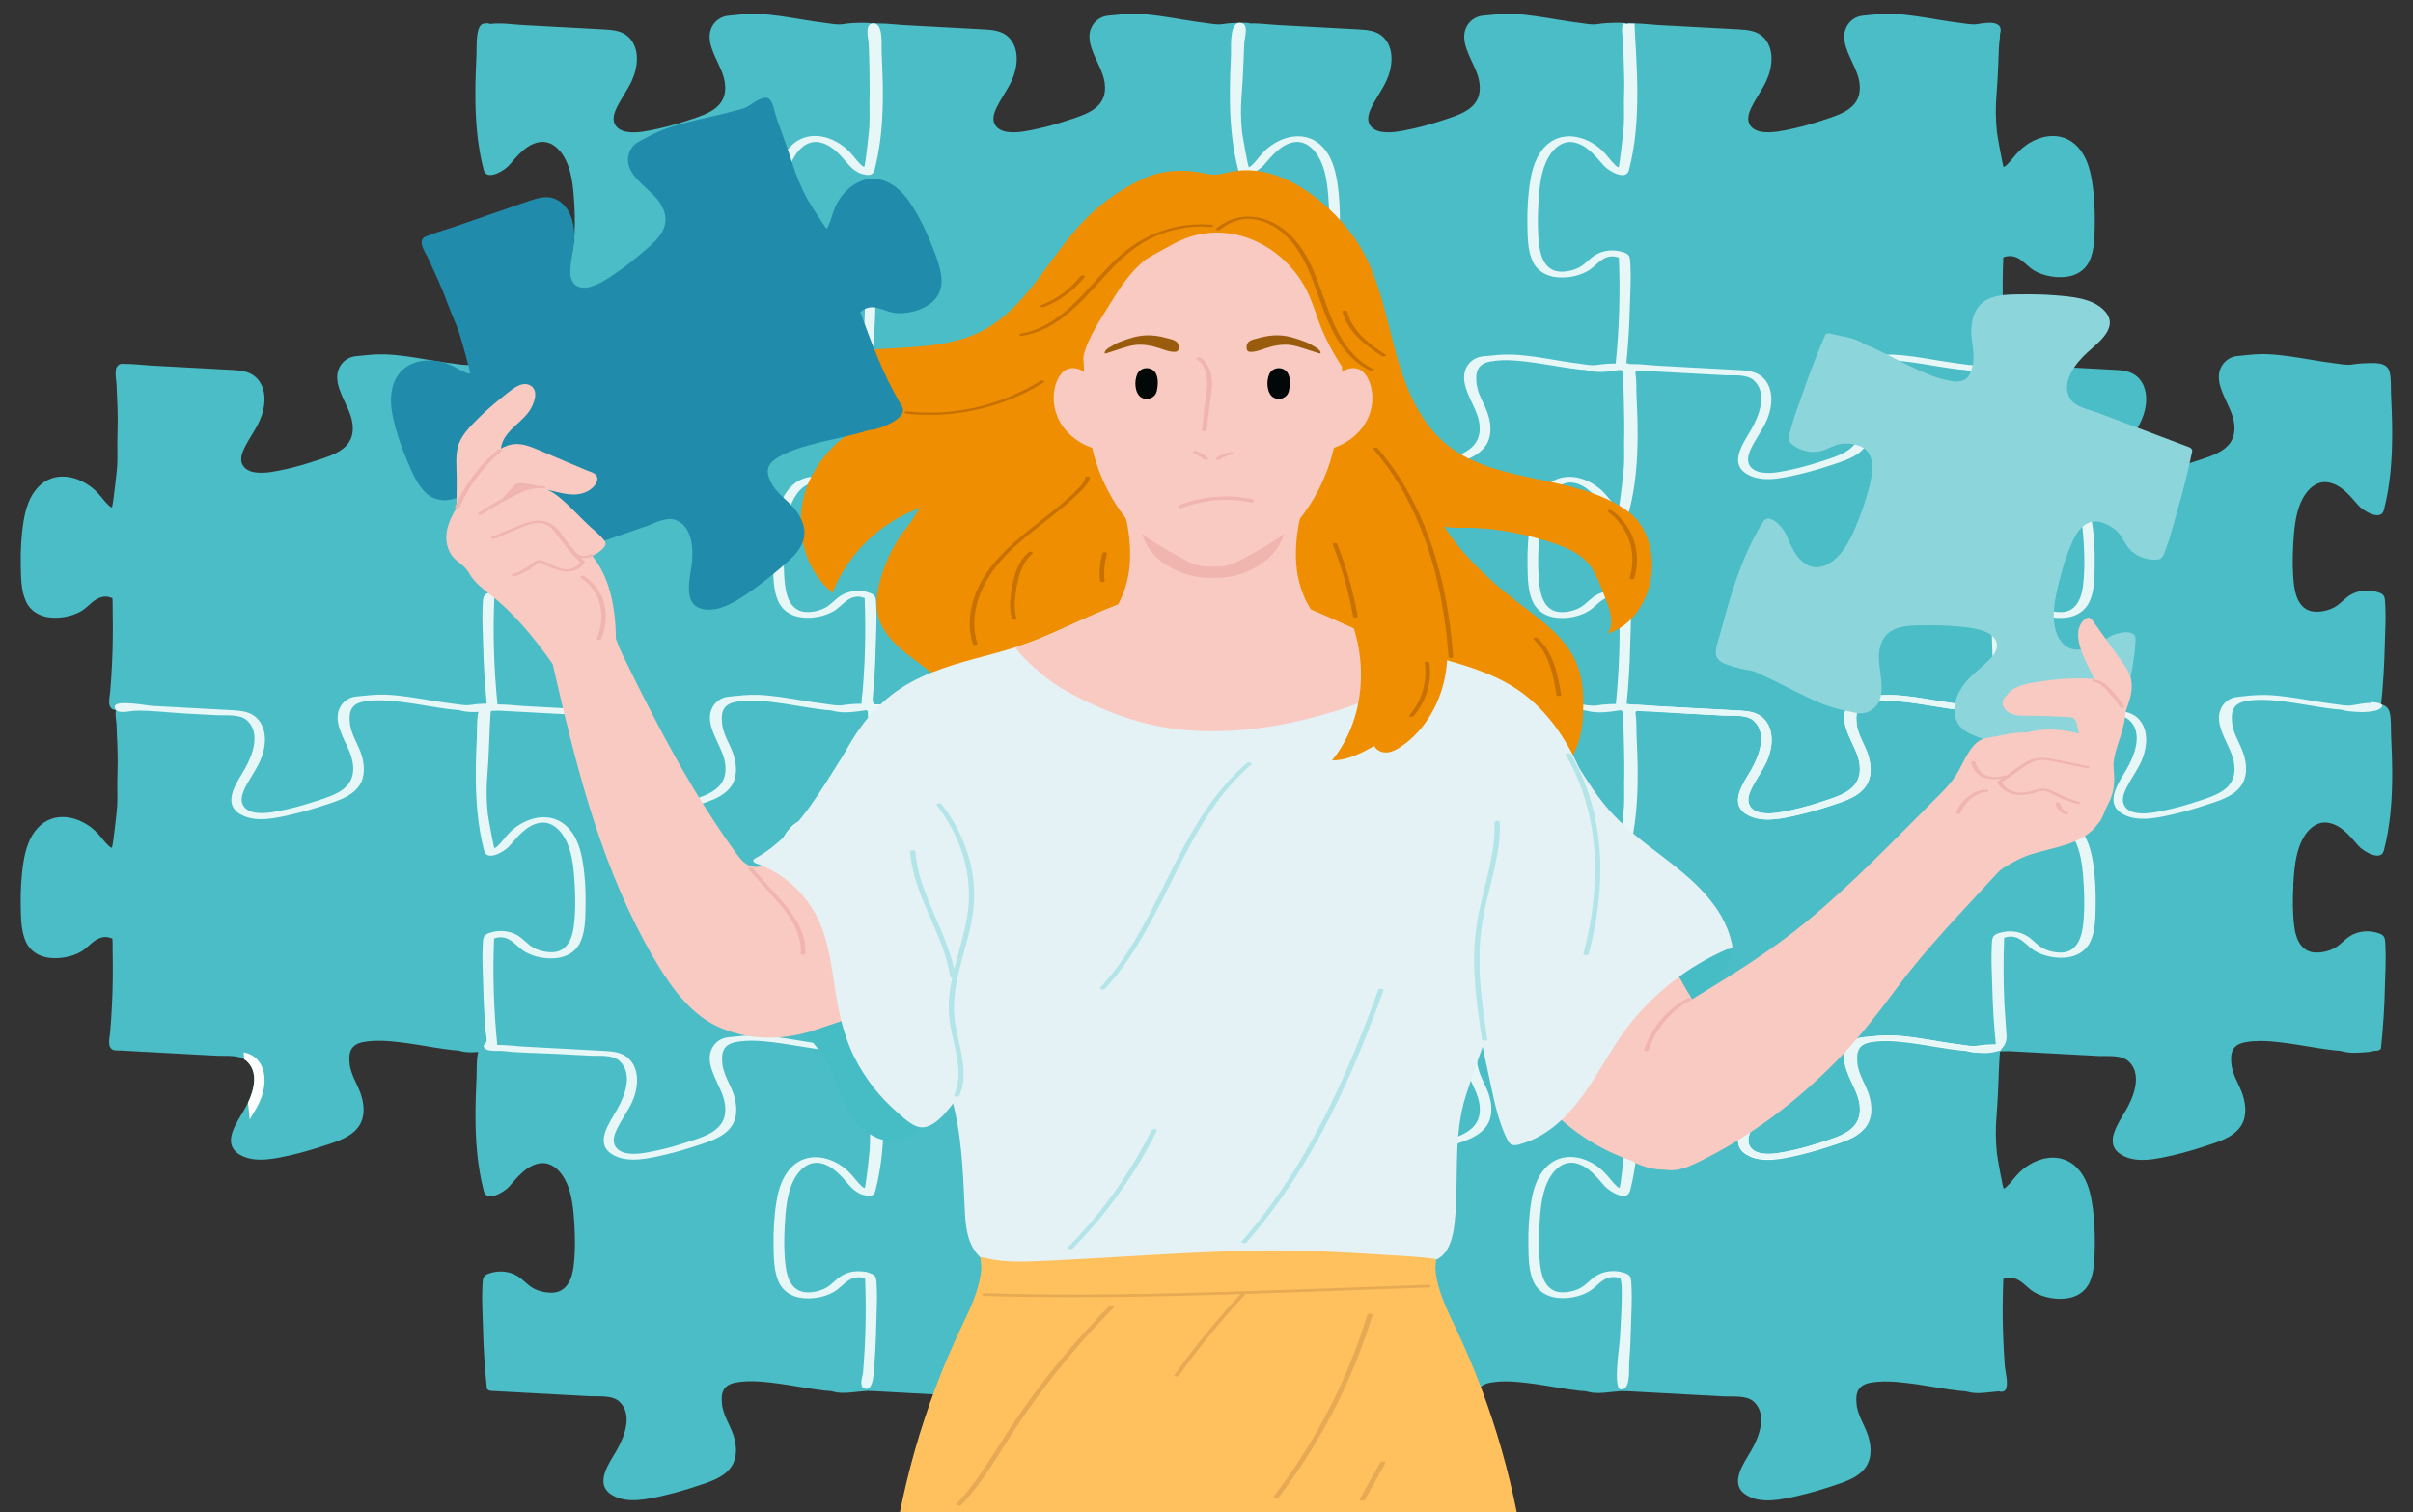 <?xml version="1.0" encoding="UTF-8"?>
<svg id="Layer_1" data-name="Layer 1" xmlns="http://www.w3.org/2000/svg" viewBox="0 0 670 420">
  <rect x="0" y="0" width="670" height="420" fill="#333333" stroke="none"/>
  <g>
    <path d="M636.79,245.92c-.22,3.82-.23,7.76.26,11.55.47,3.58,2.05,6.93,5.81,7.09,1.81.08,3.84-.37,5.45-1.28,1.56-.88,2.72-2.37,4.25-3.31,2.41-1.48,5.36-1.64,7.98-.74,1.83.63,1.69,1.54,1.81,3.71.2,3.61-.06,7.24-.14,10.85-.12,5.76-.49,11.52-1.09,17.24-.07.61-.91.87-1.68.83h-.15c-1.15.38-2.57.39-3.64.47-1.33.11-2.69.13-4.01-.07-.42-.06-.83-.14-1.23-.25-.07-.02-.14-.03-.21-.05-.11-.03-.23-.05-.35-.07-.57-.09-1.18-.09-1.75-.16-1.64-.19-3.27-.43-4.9-.69-.81-.13-1.63-.26-2.44-.4-.82-.13-1.63-.27-2.45-.4-1.63-.26-3.26-.5-4.9-.7-.62-.07-1.25-.14-1.88-.2-.42-.04-.85-.08-1.27-.11-.42-.03-.85-.06-1.28-.07-.43-.02-.85-.03-1.28-.03-.64,0-1.28.02-1.91.06-.85.06-1.68.16-2.51.32-.17.03-.35.07-.52.12-1.2.32-2.33.94-2.88,2.22-.28.65-.38,1.37-.39,2.1-.01.73.07,1.47.15,2.17.09.43.2.87.32,1.3.06.22.13.44.21.66.07.22.16.44.24.66.07.18.15.35.22.53.03.06.05.12.08.18.08.19.17.38.25.56.13.28.26.56.39.84.33.7.66,1.39.95,2.1.19.47.37.96.51,1.44.06.2.11.39.16.59.07.26.13.52.18.78.03.16.07.32.09.48.02.1.03.2.05.3.02.11.04.23.05.35.02.15.03.3.05.44.02.15.03.31.03.46,0,.02,0,.04,0,.06,0,.15.01.3.01.44,0,.21,0,.42-.02.63-.03.53-.11,1.05-.23,1.57-.06.26-.14.51-.23.77-.05.13-.1.27-.15.39-.02.04-.04.08-.05.12-.04.09-.08.18-.12.26-.02.05-.05.09-.08.14-.04.08-.08.15-.12.22-.03.05-.06.1-.09.15-.04.07-.08.13-.12.2-.04.05-.07.1-.11.15-.04.06-.08.12-.13.19-.04.05-.08.1-.11.15-.05.06-.09.12-.14.18-.04.05-.08.09-.12.14-.05.06-.09.11-.15.17-.04.05-.08.09-.13.14-.05.05-.1.11-.15.16-.01,0-.02.02-.03.03-.01.01-.03.02-.04.03-.17.17-.34.33-.52.48-.01.01-.03.03-.05.04-.19.16-.37.3-.57.44-.01.01-.03.02-.04.03-.2.14-.4.28-.61.41,0,0-.01,0-.02.01-.21.13-.43.26-.65.38-.77.42-1.57.78-2.38,1.1-1.09.43-2.2.79-3.3,1.15-.28.09-.55.18-.83.27-2.79.91-5.61,1.75-8.46,2.41-.84.19-1.73.4-2.65.59-.31.07-.62.13-.93.19-1.41.27-2.88.49-4.33.56-.32.01-.64.02-.96.02-.32,0-.64-.01-.96-.03-.16-.01-.31-.02-.47-.04-.31-.03-.62-.07-.93-.12-.61-.11-1.21-.26-1.79-.46-.29-.1-.57-.22-.85-.35-.28-.13-.55-.28-.81-.44-.16-.09-.31-.19-.44-.3-.09-.06-.17-.13-.26-.19-.06-.05-.12-.11-.19-.16-.04-.04-.09-.08-.13-.12-.04-.04-.09-.08-.13-.12-.14-.14-.27-.29-.38-.44-.05-.07-.1-.14-.15-.2-.06-.09-.11-.18-.16-.26-.02-.03-.04-.06-.05-.09-.01-.02-.02-.04-.03-.06-.01-.03-.03-.05-.04-.08-.03-.06-.06-.13-.09-.19-.03-.08-.06-.15-.09-.23-.03-.07-.05-.14-.07-.22-.16-.57-.2-1.16-.15-1.77,0-.09.01-.17.03-.26,0-.03,0-.05.01-.08.01-.07.02-.15.04-.22.02-.09.03-.18.06-.27.01-.07.03-.14.05-.2.02-.09.04-.18.07-.27.15-.53.34-1.06.58-1.59.04-.09.08-.18.12-.27.04-.09.08-.18.12-.27.77-1.62,1.8-3.19,2.56-4.49,1.08-1.87,2.24-4.37,2.64-6.86.23-1.4.21-2.79-.19-4.06-.04-.12-.08-.24-.13-.37-.05-.12-.1-.24-.15-.36-.01-.03-.03-.07-.05-.1-.04-.08-.08-.16-.13-.25-.11-.21-.24-.42-.39-.63-.02-.03-.05-.07-.07-.1-.04-.06-.09-.12-.14-.18-.03-.03-.05-.06-.08-.09-.07-.09-.15-.18-.24-.27-.02-.03-.04-.05-.07-.07-.09-.09-.18-.18-.28-.27-.38-.35-.82-.61-1.3-.81-.32-.13-.66-.24-1.01-.32-.18-.04-.36-.08-.54-.11-.18-.03-.37-.06-.55-.08s-.37-.04-.56-.06c-.18-.01-.36-.03-.54-.03-.07,0-.15-.01-.22-.01-.32-.01-.63-.02-.95-.02h-1.63c-.08,0-.17,0-.25,0-.26,0-.5-.01-.73-.02-3.03-.16-6.07-.33-9.1-.49-5.34-.29-10.68-.58-16.02-.86-.74.01-1.47.03-2.21.07-.22.01-.5,8.38-.53,9.17-.12,2.98-.25,5.92-.5,8.85-.3,3.5-.25,7.04.13,10.53.08.75,1.66,9.65,1.87,9.57.22-.08.47-.24.76-.5,1.36-1.25,2.4-2.89,3.76-4.17,4.46-4.22,11.5-5.83,16.07-.86,2.32,2.52,3.35,5.92,3.9,9.34.65,4.01.86,8.13.79,12.19-.07,3.29-.06,7.07-1.46,10.09-1.27,2.73-3.81,4.12-6.55,4.43-2.86.33-6.12-.24-8.68-1.68-1.57-.88-2.74-2.35-4.25-3.3-1.43-.9-2.97-1.01-4.46-.45-.22,5.38-.23,10.76-.03,16.13.1,2.69.25,5.37.45,8.05.12,1.56,1.23,5.52.05,6.78-.35.38-1.11.46-1.69.25-2.8.2-6.07.9-8.67.13-.73-.21-1.56-.19-2.31-.28-1.64-.19-3.27-.43-4.9-.69-3.26-.52-6.51-1.11-9.79-1.49-3.31-.39-6.83-.66-10.13-.03-1.39.27-2.77.88-3.4,2.33-.57,1.31-.4,2.87-.24,4.27.19.87.42,1.74.78,2.63.76,1.88,1.82,3.69,2.4,5.65.06.2.11.4.16.59.54,2.06.69,4.24-.02,6.27-.74,2.13-2.45,3.61-4.28,4.61-2.05,1.13-4.32,1.8-6.52,2.52-2.79.92-5.61,1.75-8.46,2.41-4.46,1.03-10.44,2.51-14.69-.07-5.05-3.07-.81-8.77,1.27-12.36,2.16-3.73,4.64-10.02.74-13.61-2.01-1.85-5.8-1.33-8.27-1.47-3.03-.16-6.06-.33-9.1-.49-5.9-.32-11.8-.64-17.7-.96-.44.03-.87-.01-1.31-.05-.23.04-.47.07-.71.05-2.88.15-6.32.95-9.03.15-.73-.21-1.56-.19-2.31-.28-1.64-.19-3.27-.43-4.9-.69-3.26-.52-6.51-1.11-9.79-1.49-3.31-.39-6.84-.66-10.14-.03-1.39.27-2.77.88-3.4,2.33-.56,1.31-.4,2.87-.24,4.27.19.87.42,1.74.78,2.63.75,1.88,1.82,3.69,2.4,5.65.06.2.11.4.17.59.53,2.06.69,4.24-.02,6.27-.75,2.13-2.45,3.61-4.28,4.61-2.05,1.13-4.32,1.8-6.52,2.52-2.79.92-5.61,1.75-8.47,2.41-4.46,1.03-10.44,2.51-14.68-.07-5.05-3.07-.81-8.77,1.27-12.36,2.17-3.73,4.64-10.02.74-13.61-2.01-1.85-5.8-1.33-8.27-1.47-3.03-.16-6.07-.33-9.1-.49-5.9-.32-11.8-.64-17.7-.96-.09,0-.18,0-.27,0-.09,0-.19,0-.28,0-2.88.15-6.32.95-9.03.15-.73-.21-1.56-.19-2.31-.28-1.64-.19-3.27-.43-4.9-.69-3.26-.52-6.51-1.11-9.79-1.49-3.31-.39-6.83-.66-10.14-.03-1.39.27-2.77.88-3.4,2.33-.57,1.31-.4,2.87-.24,4.27.19.87.42,1.74.78,2.63.75,1.88,1.82,3.69,2.4,5.65.06.2.12.4.17.59.53,2.06.69,4.24-.02,6.27-.74,2.13-2.45,3.61-4.28,4.61-2.05,1.13-4.32,1.8-6.52,2.52-2.79.92-5.61,1.75-8.47,2.41-4.46,1.03-10.44,2.51-14.68-.07-5.05-3.07-.81-8.77,1.27-12.36,2.17-3.73,4.64-10.02.74-13.61-2.01-1.85-5.8-1.33-8.27-1.47-3.03-.16-6.07-.33-9.1-.49-5.9-.32-11.8-.64-17.7-.96-.43.02-.85-.01-1.28-.05-.22.04-.46.06-.7.05-2.88.15-6.32.95-9.03.15-.73-.21-1.56-.19-2.31-.28-1.64-.19-3.27-.43-4.9-.69-3.26-.52-6.51-1.11-9.79-1.49-3.31-.39-6.84-.66-10.14-.03-1.39.27-2.77.88-3.4,2.33-.57,1.31-.4,2.87-.24,4.27.19.87.42,1.74.78,2.63.75,1.88,1.82,3.69,2.4,5.65.06.2.11.4.17.59.53,2.06.69,4.24-.02,6.27-.75,2.13-2.45,3.61-4.28,4.61-2.05,1.13-4.32,1.8-6.52,2.52-2.79.92-5.61,1.75-8.47,2.41-4.46,1.03-10.44,2.51-14.68-.07-5.05-3.07-.81-8.77,1.27-12.36,2.17-3.73,4.64-10.02.74-13.61-2.01-1.85-5.8-1.33-8.27-1.47-3.03-.16-6.07-.33-9.1-.49-5.9-.32-11.8-.64-17.7-.96-.77.04-1.62-.22-1.69-.83-.6-5.73-.96-11.48-1.09-17.24-.08-3.61-.34-7.23-.14-10.85.12-2.17-.03-3.08,1.81-3.71,2.61-.9,5.56-.74,7.97.74,1.53.94,2.7,2.43,4.25,3.31,1.61.91,3.64,1.36,5.45,1.28,3.76-.16,5.34-3.5,5.81-7.09.5-3.8.48-7.73.26-11.55-.23-3.91-.54-8.15-2.11-11.75-1.4-3.21-4.17-6.18-7.73-5.5-3.57.69-5.94,3.75-8.29,6.42-1.28,1.46-6.18,4.45-7.02,1.28-1.82-6.95-2.34-14.2-2.32-21.4,0-3.56.15-7.11.31-10.67.07-1.51-.1-4.54.45-6.6-1.7.15-3.39.19-4.86-.25-.73-.22-1.56-.19-2.31-.28-1.64-.19-3.27-.43-4.9-.69-3.26-.52-6.52-1.11-9.79-1.49-3.31-.39-6.84-.66-10.14-.02-1.39.27-2.77.88-3.4,2.33-.57,1.3-.4,2.87-.24,4.26.18.87.42,1.74.78,2.63.75,1.88,1.82,3.69,2.4,5.65.06.2.11.39.16.59.54,2.06.7,4.24-.02,6.28-.75,2.12-2.45,3.6-4.29,4.61-2.05,1.13-4.32,1.8-6.52,2.52-2.79.91-5.61,1.75-8.47,2.41-4.46,1.02-10.44,2.5-14.68-.07-5.05-3.07-.81-8.77,1.27-12.36,2.17-3.73,4.64-10.03.74-13.61-2.01-1.84-5.8-1.33-8.28-1.46-3.03-.16-6.06-.33-9.1-.49-5.9-.32-11.8-.64-17.7-.96-.45.02-.89-.02-1.35-.05-.24-.02-.48-.04-.71-.13-.58-.23-.96-.89-1.05-1.53-.15-1.08.18-2.39.27-3.48.1-1.24.19-2.48.28-3.72.16-2.48.28-4.96.36-7.45.07-2.48.11-4.97.09-7.46,0-1.24-.02-2.49-.05-3.73-.01-.34.05-3.53-.12-3.58-.5-.15-.99-.34-1.51-.39-.05,0-.11-.01-.16-.01h-.05c-.14,0-.29,0-.43.01-.05,0-.11,0-.16.01-.15.02-.29.04-.43.07-.07.01-.13.03-.2.05-.09.02-.19.05-.29.08-.07.02-.13.04-.2.07-.14.05-.28.11-.43.18-.04.02-.09.04-.14.07-.16.08-.31.16-.47.26-1.52.95-2.68,2.42-4.25,3.31-2.56,1.44-5.82,2-8.68,1.68-2.74-.31-5.29-1.69-6.55-4.43-1.4-3.01-1.39-6.81-1.45-10.09-.08-4.06.13-8.18.78-12.19.56-3.42,1.59-6.82,3.91-9.34,4.57-4.97,11.61-3.35,16.07.86,1.35,1.28,2.39,2.91,3.76,4.17.24.22.51.36.79.48.34-.55,1.41-10.59,1.46-11.47.17-3.01-.04-6.03.09-9.03.19-4.51-.07-9.12-.26-13.63-.04-1.07-.45-2.86-.16-4.18-.03,0-.07,0-.1-.01-.24-.02-.48-.04-.71-.13-.58-.23-.96-.89-1.05-1.53-.15-1.08.18-2.39.27-3.48.1-1.24.19-2.48.28-3.72.16-2.48.28-4.96.36-7.45.07-2.48.11-4.97.09-7.46,0-1.24-.02-2.49-.05-3.73-.01-.34.05-3.53-.12-3.58-.5-.15-.99-.34-1.51-.39-.05,0-.11-.01-.16-.01-.02,0-.03,0-.05,0-.14,0-.29,0-.43.01-.05,0-.11,0-.16.01-.15.01-.29.04-.43.07-.07.01-.13.03-.2.05-.09.03-.19.05-.29.08-.07.02-.13.04-.2.07-.14.05-.28.11-.43.17-.04.02-.09.04-.14.07-.16.08-.31.16-.47.26-1.52.95-2.68,2.42-4.25,3.31-2.56,1.44-5.82,2-8.68,1.68-2.74-.31-5.29-1.69-6.55-4.43-1.4-3.02-1.39-6.8-1.45-10.09-.08-4.07.13-8.18.78-12.19.56-3.42,1.59-6.82,3.91-9.34,4.57-4.97,11.61-3.35,16.07.86,1.35,1.28,2.39,2.91,3.76,4.17.24.22.51.37.79.48.34-.55,1.41-10.59,1.46-11.47.17-3.01-.04-6.02.09-9.03.19-4.51-.07-9.12-.26-13.63-.04-.88-.32-2.26-.26-3.45,0-.13.02-.25.03-.37,0-.05.01-.1.02-.15.01-.07.02-.14.04-.2.01-.06.03-.11.04-.17.02-.05.03-.11.05-.16,0,0,0,0,0,0-.07-.11-.01-.22.14-.33,0,0,0,0,0,0,.08-.15.18-.29.29-.42.06-.06.12-.12.19-.18.04-.03.07-.05.11-.08.05-.04.11-.07.17-.1.5-.26,1.17-.12,1.72-.12.8-.01,1.6.02,2.39.08,1.56.1,3.12.28,4.68.37,4.03.22,8.05.43,12.08.65,3.47.19,6.94.36,10.4.56,2.37.14,4.93.36,6.76,2.19,3.15,3.15,2.54,8.34.8,12.09-1.17,2.54-2.85,4.76-4.08,7.25-.67,1.35-1.34,3.08-.7,4.59.61,1.44,2.11,2.09,3.47,2.31,2.82.45,5.96-.29,8.72-.89,2.95-.63,5.85-1.52,8.72-2.47,4.84-1.59,10.6-3.38,9.73-10.13-.36-2.83-1.89-5.31-2.96-7.87-.93-2.22-1.83-4.84-.9-7.23.84-2.17,2.72-3.46,4.8-3.66,2.78-.27,5.41-.61,8.23-.5,4.19.17,8.33.9,12.45,1.59,1.29.21,2.58.43,3.88.62.39.05.78.11,1.17.16.39.06.78.1,1.17.15,1.67.2,3.26.6,4.92.34,1.45-.23,2.93-.33,4.41-.36-.54-5.41-.87-10.85-.99-16.29-.08-3.62-.34-7.23-.14-10.85.12-2.17-.03-3.08,1.81-3.71,2.61-.9,5.56-.74,7.97.74,1.53.94,2.7,2.43,4.25,3.31,1.61.91,3.64,1.36,5.45,1.28,3.76-.16,5.34-3.5,5.81-7.09.5-3.8.48-7.74.26-11.56-.23-3.91-.54-8.15-2.11-11.75-1.4-3.21-4.17-6.18-7.73-5.5-3.57.69-5.94,3.74-8.29,6.42-1.28,1.46-6.18,4.45-7.02,1.28-1.82-6.95-2.34-14.2-2.32-21.4,0-3.56.15-7.11.31-10.66.1-2.02-.24-6.7,1.27-8.22.36-.37,1.75-.64,2.43-.27.08,0,.16,0,.24,0,2.99-.37,6.23.17,9.13.32,4.03.22,8.05.43,12.08.65,3.47.19,6.94.36,10.4.56,2.37.14,4.93.36,6.76,2.19,3.15,3.15,2.54,8.34.8,12.09-1.17,2.54-2.85,4.76-4.08,7.25-.67,1.35-1.34,3.09-.7,4.59.61,1.44,2.11,2.1,3.47,2.31,2.82.45,5.96-.29,8.72-.89,2.95-.63,5.85-1.52,8.73-2.47,4.84-1.59,10.59-3.37,9.73-10.13-.36-2.83-1.88-5.32-2.96-7.87-.93-2.22-1.83-4.84-.91-7.23.84-2.17,2.72-3.46,4.81-3.66,2.78-.27,5.41-.61,8.23-.5,4.18.17,8.32.91,12.45,1.59,2.06.34,4.13.67,6.21.92,1.68.2,3.26.6,4.92.34,1.89-.3,3.83-.38,5.74-.38.82,0,1.65.04,2.4.25.34-.13.73-.11,1.11-.09.14,0,.27.01.4.02h.08c.8,0,1.6.03,2.39.08,1.56.1,3.12.28,4.68.37,4.03.22,8.05.43,12.08.65,3.46.19,6.93.36,10.4.56,2.38.14,4.93.36,6.76,2.19,3.15,3.15,2.54,8.34.81,12.09-1.18,2.54-2.85,4.76-4.08,7.25-.67,1.35-1.34,3.09-.7,4.59.61,1.44,2.11,2.1,3.47,2.31,2.82.45,5.96-.29,8.71-.89,2.95-.63,5.85-1.52,8.73-2.47,4.84-1.59,10.59-3.37,9.73-10.13-.36-2.83-1.88-5.32-2.96-7.87-.93-2.22-1.83-4.84-.9-7.23.84-2.17,2.72-3.46,4.81-3.66,2.78-.27,5.41-.61,8.23-.5,4.18.17,8.32.91,12.45,1.59,2.06.34,4.13.67,6.21.92,1.68.2,3.26.6,4.92.34,1.41-.23,2.86-.32,4.3-.36.31,0,.61-.01.92-.01h0c.18,0,.35,0,.53,0,.58,0,1.17.02,1.73.11-.03.03-.05.07-.07.1,2.66-.14,5.46.29,7.99.42,4.03.22,8.05.43,12.08.65,3.47.19,6.94.36,10.4.56,2.37.14,4.93.36,6.76,2.19,3.15,3.15,2.54,8.34.8,12.09-1.17,2.54-2.85,4.76-4.08,7.25-.67,1.35-1.34,3.09-.7,4.59.61,1.44,2.11,2.1,3.47,2.31,2.82.45,5.96-.29,8.72-.89,2.95-.63,5.85-1.52,8.72-2.47,4.84-1.59,10.6-3.37,9.73-10.13-.36-2.83-1.88-5.32-2.96-7.87-.93-2.22-1.83-4.84-.9-7.23.84-2.17,2.72-3.46,4.8-3.66,2.78-.27,5.41-.61,8.24-.5,4.18.17,8.32.91,12.45,1.59,2.06.34,4.13.67,6.21.92,1.67.2,3.26.6,4.92.34,1.89-.3,3.83-.38,5.74-.38.47,0,.95.01,1.41.07.35.04.69.1,1.01.19.49-.19,1.1-.08,1.62-.08.18,0,.37,0,.55,0,.61,0,1.23.04,1.84.08,1.56.1,3.11.28,4.68.37,4.03.22,8.06.43,12.08.65,3.46.19,6.93.36,10.4.56,2.37.14,4.92.36,6.76,2.19,3.15,3.15,2.54,8.34.8,12.09-1.17,2.54-2.85,4.76-4.08,7.25-.67,1.35-1.34,3.09-.7,4.59.61,1.44,2.11,2.1,3.48,2.31,2.82.45,5.96-.29,8.72-.89,2.95-.63,5.85-1.52,8.72-2.47,4.84-1.59,10.59-3.37,9.73-10.13-.36-2.83-1.88-5.32-2.96-7.87-.94-2.22-1.83-4.84-.9-7.23.84-2.17,2.72-3.46,4.8-3.66,2.78-.27,5.41-.61,8.23-.5,4.18.17,8.32.91,12.45,1.59,2.07.34,4.14.67,6.21.92,1.67.2,3.26.6,4.92.34,2.05-.33,7.42-1.34,6.29,2.67,0,.03-.03.05-.03.08.01,1.23-.26,2.6-.29,3.43-.07,1.52-.12,3.04-.18,4.55-.12,2.98-.25,5.92-.5,8.85-.3,3.5-.25,7.04.13,10.53.08.76,1.66,9.65,1.87,9.57.22-.08.47-.24.76-.5,1.36-1.25,2.4-2.89,3.76-4.17,4.46-4.21,11.5-5.83,16.07-.86,2.32,2.52,3.35,5.92,3.9,9.34.65,4.01.86,8.13.79,12.19-.07,3.29-.06,7.07-1.46,10.09-1.27,2.74-3.81,4.12-6.55,4.43-2.86.33-6.12-.24-8.68-1.67-1.57-.89-2.74-2.36-4.25-3.31-1.43-.9-2.97-1.01-4.46-.45-.4,9.88-.1,19.76.89,29.58,2.46-.05,5.02.32,7.34.45,4.03.22,8.06.43,12.08.65,2.6.14,5.2.28,7.8.42.86.05,1.73.09,2.6.14.26.01.52.03.78.05.04,0,.08,0,.11,0,.23.02.46.04.68.06.08,0,.15.01.23.02.05,0,.11.02.17.02.24.03.47.06.7.1.16.03.32.06.47.09.15.03.3.07.44.1.44.11.86.26,1.27.44.28.12.54.26.8.42.39.24.75.52,1.1.87.1.1.19.2.28.3.24.27.45.55.64.84.06.08.11.17.16.26.05.08.09.16.13.24.03.05.06.1.08.15.05.09.09.17.13.27.04.09.08.18.12.27.56,1.33.74,2.81.66,4.31-.01.2-.03.4-.05.6,0,0,0,0,0,.01-.02.19-.04.37-.07.55-.03.2-.07.41-.1.61-.02.11-.04.21-.07.32,0,.02-.01.04-.01.07-.02.09-.04.18-.06.26,0,.02,0,.03-.01.05-.06.25-.12.49-.2.74-.04.13-.08.26-.12.39-.04.13-.08.26-.13.38-.18.51-.38.99-.59,1.47-.15.32-.3.63-.46.94-1.12,2.16-2.54,4.13-3.62,6.32-.29.59-.58,1.25-.77,1.94-.03.12-.07.25-.09.38-.02.07-.03.14-.04.22,0,.02,0,.04,0,.06-.07.41-.07.82-.01,1.23.01.06.02.12.04.19.02.1.04.19.07.29.03.09.07.19.11.28.04.09.08.19.14.28,0,.01.01.02.02.03.04.09.09.17.15.25h0c.04.06.08.12.12.17.02.03.04.05.07.07,0,0,0,0,0,0,.06.08.13.15.2.22.07.07.15.14.23.21.08.07.16.13.24.19.02.01.04.03.05.04.06.04.12.08.19.12.09.06.19.11.28.16.4.21.83.36,1.27.47.18.04.35.08.52.1.53.08,1.07.13,1.61.14.36,0,.73,0,1.1-.02.37-.02.74-.05,1.11-.09,1.67-.19,3.34-.57,4.89-.9,1.1-.24,2.2-.51,3.3-.81,1.82-.5,3.63-1.07,5.43-1.66.75-.25,1.54-.5,2.3-.78.11-.04.21-.08.32-.12.11-.04.21-.08.32-.12.53-.2,1.05-.41,1.55-.65.2-.09.4-.19.59-.29.12-.06.23-.12.34-.18.04-.02.07-.04.11-.05.04-.03.09-.05.13-.08.1-.05.19-.11.28-.16.31-.18.6-.38.88-.58.06-.04.12-.08.17-.13.06-.05.12-.09.18-.15.07-.05.14-.11.21-.18.09-.08.18-.16.27-.24.02-.01.04-.03.05-.05.1-.1.2-.2.3-.3.1-.11.19-.22.28-.32.02-.02.03-.04.05-.06.08-.1.15-.19.22-.29.02-.02.03-.04.05-.07.07-.11.15-.22.21-.33.06-.1.12-.2.17-.3.05-.1.11-.2.16-.31.05-.11.1-.21.14-.32.04-.11.08-.22.12-.33.03-.08.05-.15.08-.23.02-.08.04-.15.07-.23.04-.16.08-.32.11-.49.16-.83.19-1.77.05-2.82-.37-2.83-1.89-5.31-2.96-7.87-.18-.42-.35-.85-.51-1.28-.7-1.91-1.15-4-.4-5.94.05-.13.11-.27.17-.4.04-.09.09-.19.14-.28.03-.06.06-.11.09-.17.01-.02.02-.04.04-.06.06-.11.13-.22.21-.33.05-.08.1-.15.16-.22.07-.09.15-.19.23-.28.01-.02.04-.04.05-.06.08-.09.16-.18.25-.26.94-.93,2.16-1.48,3.46-1.6,2.09-.2,4.09-.45,6.15-.51.34,0,.69-.01,1.04-.01.35,0,.7,0,1.05.02,1.05.04,2.09.12,3.13.22,1.04.11,2.08.23,3.12.38.78.11,1.55.23,2.33.35,1.3.2,2.59.42,3.88.63,1.03.17,2.07.34,3.1.5,1.03.16,2.07.3,3.11.43,1.67.2,3.26.6,4.92.34,1.89-.31,3.83-.38,5.74-.38,2.03,0,4.19.27,4.71,2.65.44,2.01.25,4.1.35,6.14.17,3.55.31,7.11.31,10.66.01,7.2-.5,14.45-2.32,21.4-.83,3.17-5.74.18-7.02-1.28-2.34-2.67-4.72-5.73-8.29-6.42-3.56-.69-6.33,2.29-7.73,5.5-1.57,3.6-1.88,7.83-2.11,11.75-.22,3.82-.23,7.76.26,11.55.47,3.58,2.05,6.93,5.81,7.09,1.81.08,3.84-.37,5.45-1.28,1.56-.88,2.72-2.37,4.25-3.31,2.41-1.48,5.36-1.64,7.98-.74,1.83.63,1.69,1.54,1.81,3.71.2,3.62-.06,7.24-.14,10.85-.12,5.51-.46,11.02-1.01,16.5,1.15.3,2.09.96,2.41,2.42.44,2.01.25,4.1.35,6.15.17,3.55.31,7.11.31,10.66.01,7.19-.5,14.45-2.32,21.4-.83,3.17-5.74.18-7.02-1.28-2.34-2.68-4.72-5.74-8.29-6.42-3.56-.69-6.33,2.29-7.73,5.5-1.57,3.6-1.88,7.84-2.11,11.75Z" style="fill: #4abdc6; stroke-width: 0px;"/>
    <g>
      <path d="M454.1,293.6c-.07-.58-.08-1.13.11-1.41.44-.66,2.64-.19,3.33-.17,1.33.05,2.66.14,3.98.23,2.69.19,5.37.42,8.06.56,3.03.16,6.07.33,9.1.49,2.48.13,6.27-.38,8.27,1.46,3.9,3.58,1.42,9.87-.74,13.61-2.08,3.59-6.32,9.29-1.27,12.36,4.24,2.58,10.22,1.1,14.68.07,2.86-.66,5.67-1.5,8.47-2.41,2.2-.72,4.46-1.39,6.52-2.52,1.83-1.01,3.54-2.49,4.28-4.61.71-2.03.55-4.22.02-6.27-.05-.2-.11-.4-.17-.59-.58-1.96-1.65-3.76-2.4-5.65-.36-.89-.59-1.76-.78-2.63-.16-1.4-.32-2.96.24-4.26.63-1.46,2.01-2.06,3.4-2.33,3.3-.64,6.83-.37,10.14.02,3.28.39,6.53.97,9.79,1.49,1.63.26,3.26.5,4.9.69.75.09,1.58.06,2.31.28,2.88.77,6.06.29,9.06-.18.34-.57.72-1.13,1.15-1.66-.56-.09-1.15-.11-1.73-.11-1.91,0-3.85.08-5.74.38-1.66.27-3.25-.13-4.92-.33-2.08-.25-4.15-.58-6.21-.93-4.13-.68-8.27-1.42-12.45-1.59-2.82-.12-5.45.23-8.23.5-2.09.2-3.96,1.49-4.8,3.66-.93,2.39-.03,5.01.9,7.23,1.08,2.56,2.6,5.04,2.96,7.87.87,6.75-4.89,8.54-9.73,10.13-2.87.94-5.77,1.83-8.72,2.47-2.76.6-5.9,1.34-8.71.89-1.37-.22-2.87-.88-3.47-2.31-.64-1.51.04-3.24.7-4.59,1.23-2.5,2.91-4.72,4.08-7.25,1.73-3.74,2.35-8.94-.8-12.09-1.83-1.83-4.38-2.05-6.76-2.19-3.47-.2-6.93-.37-10.4-.56-4.03-.22-8.05-.43-12.08-.65-1.56-.08-3.12-.27-4.68-.37-.8-.05-1.59-.09-2.39-.08-.55,0-1.22-.14-1.72.12-.59.3-.88.85-1.01,1.51,1.23.33,2.41.95,3.48,1.73Z" style="fill: #fff; stroke-width: 0px;"/>
      <path d="M344.23,290.36c-1.09.1-4.3.17-4.79.22-1.63.15-3.24-.28-4.85-.47-2.08-.25-4.15-.58-6.21-.93-4.13-.68-8.27-1.42-12.45-1.59-2.82-.12-5.45.23-8.23.5-2.09.2-3.96,1.49-4.8,3.66-.93,2.39-.03,5.01.9,7.23,1.08,2.56,2.6,5.04,2.96,7.87.87,6.75-4.89,8.54-9.73,10.13-2.87.94-5.78,1.83-8.72,2.47-2.76.6-5.89,1.34-8.71.89-1.37-.22-2.87-.88-3.47-2.31-.64-1.51.03-3.24.7-4.59,1.23-2.5,2.91-4.72,4.08-7.25,1.73-3.74,2.35-8.94-.8-12.09-1.83-1.83-4.38-2.05-6.76-2.19-3.47-.2-6.93-.37-10.4-.56-3.44-.19-6.87-.37-10.31-.56l-5.15-.28c-.88-.05-1.76-.09-2.65-.14-.52-.03-1.55.15-2.01-.12-.2-.12-.33-.33-.41-.55-.42-1.06-.01-2.55.08-3.65.11-1.39.21-2.79.3-4.18.16-2.69.28-5.39.33-8.08.08-3.61.34-7.23.14-10.85-.12-2.17.02-3.08-1.81-3.71-.16-.06-.32-.11-.48-.15-.57-.29-1.36-.31-1.94-.37-.01,0-.03,0-.04,0-.21-.02-.43-.03-.64-.03-.04,0-.08,0-.12,0-.19,0-.37,0-.56.01-.04,0-.08,0-.12,0-.45.03-.9.09-1.34.19-.03,0-.05.01-.08.02-.21.05-.42.1-.63.16-.01,0-.02,0-.03,0-.22.07-.44.14-.65.23-.03.01-.05.02-.08.03-.17.07-.35.15-.52.23-.05.02-.1.05-.15.07-.2.1-.39.21-.58.32-1.53.94-2.69,2.43-4.25,3.31-1.61.91-3.64,1.36-5.45,1.28-3.76-.16-5.34-3.5-5.8-7.09-.5-3.8-.48-7.73-.26-11.55.22-3.92.54-8.15,2.11-11.75,1.4-3.21,4.17-6.18,7.73-5.5,1.12.21,2.11.66,3.03,1.25.29.19.57.39.85.61.25.19.49.39.73.6.5.44.98.92,1.44,1.42.77.83,1.51,1.7,2.24,2.54.74.84,2.52,2.31,3.96,2.47,1.39.43,2.67.29,3.06-1.19,1.82-6.95,2.34-14.2,2.32-21.4,0-3.56-.14-7.11-.31-10.66-.05-1.14-.02-2.28-.05-3.42-.02-.76-.58-2.62-.15-3.25.44-.66,2.64-.19,3.33-.17,1.33.05,2.66.14,3.98.23,2.69.19,5.37.42,8.06.56,3.03.16,6.07.33,9.1.49,2.48.13,6.27-.38,8.27,1.46,3.9,3.58,1.42,9.87-.74,13.61-2.08,3.59-6.32,9.29-1.27,12.36,4.24,2.58,10.22,1.1,14.68.07,2.86-.66,5.67-1.5,8.47-2.41,2.2-.72,4.46-1.39,6.52-2.52,1.83-1.01,3.54-2.49,4.28-4.61.71-2.03.56-4.22.02-6.27-.05-.2-.11-.4-.17-.59-.58-1.96-1.64-3.76-2.4-5.65-.36-.89-.59-1.76-.78-2.63-.16-1.4-.32-2.96.24-4.26.63-1.46,2.01-2.06,3.4-2.33,3.3-.64,6.83-.37,10.14.02,3.28.39,6.53.97,9.79,1.49,1.63.26,3.26.5,4.9.69.75.09,1.58.06,2.31.28,2.88.77,6.06.29,9.06-.18.34-.57.72-1.13,1.15-1.66-.56-.09-1.15-.11-1.73-.11-1.91,0-3.85.08-5.74.38-1.66.27-3.25-.14-4.92-.33-2.08-.25-4.15-.58-6.21-.93-4.13-.69-8.27-1.42-12.45-1.59-2.82-.12-5.45.23-8.23.5-2.09.2-3.96,1.49-4.8,3.66-.93,2.39-.03,5.01.9,7.23,1.08,2.56,2.6,5.04,2.96,7.87.87,6.75-4.89,8.54-9.73,10.13-2.87.94-5.78,1.83-8.72,2.47-2.76.6-5.89,1.34-8.71.89-1.37-.22-2.87-.88-3.47-2.31-.64-1.51.03-3.24.7-4.59,1.23-2.5,2.91-4.72,4.08-7.25,1.73-3.74,2.35-8.94-.8-12.09-1.83-1.83-4.38-2.05-6.76-2.19-3.47-.2-6.93-.37-10.4-.56-4.03-.22-8.05-.43-12.08-.65-1.56-.08-3.12-.27-4.68-.37-.8-.05-1.59-.09-2.39-.08-.55,0-1.22-.14-1.72.12-1.77.91-.9,4.04-.84,5.62.19,4.51.45,9.12.26,13.63-.13,3,.08,6.02-.09,9.03-.05.87-1.13,10.92-1.46,11.47-.28-.11-.55-.26-.79-.48-1.36-1.26-2.4-2.89-3.76-4.17-4.46-4.22-11.5-5.83-16.07-.86-2.32,2.52-3.35,5.92-3.9,9.34-.65,4.01-.86,8.13-.79,12.19.06,3.29.06,7.08,1.45,10.09,1.27,2.74,3.81,4.12,6.56,4.43,2.86.33,6.12-.24,8.68-1.68,1.57-.88,2.73-2.36,4.25-3.31.15-.1.31-.18.47-.26.04-.02.09-.05.14-.07.14-.07.28-.12.42-.18.07-.02.13-.04.2-.07.09-.03.19-.06.28-.08.07-.02.13-.03.2-.05.14-.03.29-.05.43-.07.05,0,.11-.01.17-.01.15-.01.29-.02.43-.01.02,0,.03,0,.05,0,.06,0,.11.01.17.01.51.05,1.01.24,1.51.39.16.05.11,3.24.11,3.58.03,1.24.05,2.49.05,3.73.01,2.49-.02,4.97-.09,7.46-.07,2.48-.19,4.97-.36,7.45-.08,1.24-.17,2.48-.28,3.72-.09,1.09-.41,2.4-.26,3.48.09.64.47,1.3,1.05,1.53.23.09.47.11.71.13.45.04.89.08,1.35.06,5.9.32,11.8.64,17.7.95,3.03.16,6.07.33,9.1.49,2.48.13,6.27-.38,8.27,1.46,3.9,3.58,1.42,9.87-.74,13.61-2.08,3.59-6.32,9.29-1.27,12.36,4.24,2.58,10.22,1.1,14.68.07,2.86-.66,5.67-1.5,8.47-2.41,2.2-.72,4.46-1.39,6.52-2.52,1.83-1.01,3.54-2.49,4.28-4.61.71-2.03.56-4.22.02-6.27-.05-.2-.11-.4-.17-.59-.58-1.96-1.64-3.76-2.4-5.65-.36-.89-.59-1.76-.78-2.63-.16-1.4-.32-2.96.24-4.26.63-1.46,2.01-2.06,3.4-2.33,3.3-.64,6.83-.37,10.14.02,3.28.39,6.53.97,9.79,1.49,1.63.26,3.26.5,4.9.69.75.09,1.58.06,2.31.28,2.71.8,6.15,0,9.03-.15.37.02.75-.03,1.05-.15-.93-.29-1.82-.76-2.63-1.35Z" style="fill: #fff; stroke-width: 0px;"/>
      <path d="M454.1,199.05c-.07-.58-.08-1.13.11-1.41.44-.66,2.64-.19,3.33-.17,1.33.05,2.66.14,3.98.23,2.69.19,5.37.42,8.06.56,3.03.16,6.07.33,9.1.49,2.48.13,6.27-.38,8.27,1.46,3.9,3.58,1.42,9.87-.74,13.61-2.08,3.59-6.32,9.29-1.27,12.36,4.24,2.58,10.22,1.1,14.68.07,2.86-.66,5.67-1.5,8.47-2.41,2.2-.72,4.46-1.39,6.52-2.52,1.83-1.01,3.54-2.49,4.28-4.61.71-2.03.55-4.22.02-6.27-.05-.2-.11-.4-.17-.59-.58-1.96-1.65-3.76-2.4-5.65-.36-.89-.59-1.76-.78-2.63-.16-1.4-.32-2.96.24-4.26.63-1.46,2.01-2.06,3.4-2.33,3.3-.64,6.83-.37,10.14.02,3.28.39,6.53.97,9.79,1.49,1.63.26,3.26.5,4.9.69.75.09,1.58.06,2.31.28,2.88.77,6.06.29,9.06-.18.34-.57.72-1.13,1.15-1.66-.56-.09-1.15-.11-1.73-.11-1.91,0-3.85.08-5.74.38-1.66.27-3.25-.14-4.92-.33-2.08-.25-4.15-.58-6.21-.93-4.13-.69-8.27-1.42-12.45-1.59-2.82-.12-5.45.23-8.23.5-2.09.2-3.96,1.49-4.8,3.66-.93,2.39-.03,5.01.9,7.23,1.08,2.56,2.6,5.04,2.96,7.87.87,6.75-4.89,8.54-9.73,10.13-2.87.94-5.77,1.83-8.72,2.47-2.76.6-5.9,1.34-8.71.89-1.37-.22-2.87-.88-3.47-2.31-.64-1.51.04-3.24.7-4.59,1.23-2.5,2.91-4.72,4.08-7.25,1.73-3.74,2.35-8.94-.8-12.09-1.83-1.83-4.38-2.05-6.76-2.19-3.47-.2-6.93-.37-10.4-.56-4.03-.22-8.05-.43-12.08-.65-1.56-.08-3.12-.27-4.68-.37-.8-.05-1.59-.09-2.39-.08-.55,0-1.22-.14-1.72.12-.59.3-.88.85-1.01,1.51,1.23.33,2.41.95,3.48,1.73Z" style="fill: #fff; stroke-width: 0px;"/>
      <path d="M71.23,294.09c-1.02-1.02-2.27-1.54-3.58-1.82.05.66.09,1.31.14,1.97.26.15.51.32.73.52,3.25,2.98,2.07,7.84.34,11.54.16,1.54.32,3.08.48,4.62.93-1.56,1.92-3.09,2.69-4.75,1.73-3.74,2.35-8.94-.8-12.09Z" style="fill: #fff; stroke-width: 0px;"/>
      <path d="M658.32,195.22c-1.74.02-3.46.39-5.18.67-1.66.27-3.25-.14-4.92-.33-2.08-.25-4.15-.58-6.21-.93-1.29-.21-2.58-.43-3.88-.64-.78-.12-1.55-.24-2.33-.35-1.04-.14-2.08-.27-3.12-.38-1.04-.1-2.08-.18-3.13-.22-.35-.01-.7-.02-1.05-.02-.35,0-.69,0-1.04.01-2.06.06-4.06.3-6.15.51-1.3.13-2.53.68-3.47,1.6-.56.56-1.02,1.24-1.34,2.06-.75,1.94-.3,4.04.39,5.94.16.44.33.87.51,1.29,1.08,2.56,2.6,5.04,2.96,7.87.14,1.06.11,1.99-.05,2.82-.7,3.66-3.97,5.32-7.37,6.53-.77.28-1.55.53-2.31.78-1.8.59-3.6,1.16-5.43,1.65-1.09.3-2.19.57-3.3.81-1.55.33-3.22.72-4.89.9-.37.04-.74.07-1.11.1-.37.02-.74.03-1.1.02-.55,0-1.09-.05-1.61-.14-.17-.03-.34-.06-.52-.1-.43-.1-.86-.26-1.27-.46-.72-.38-1.35-.94-1.69-1.74-.04-.09-.07-.19-.1-.29-.03-.1-.06-.19-.08-.29-.14-.68-.07-1.39.11-2.08.18-.69.48-1.35.77-1.94,1.08-2.19,2.5-4.16,3.62-6.31.16-.31.32-.62.46-.94.76-1.64,1.3-3.55,1.41-5.45.08-1.49-.1-2.98-.66-4.31-.36-.85-.87-1.63-1.56-2.32-.34-.34-.71-.63-1.1-.87-.26-.16-.53-.3-.8-.42-.41-.18-.84-.33-1.27-.44-.14-.04-.29-.07-.44-.1-1.03-.22-2.1-.3-3.14-.36-.87-.05-1.73-.1-2.6-.14-2.6-.14-5.2-.28-7.8-.42-4.03-.22-8.05-.43-12.08-.65-2.33-.13-4.88-.5-7.34-.45-.99-9.83-1.29-19.71-.89-29.58,1.49-.56,3.02-.45,4.46.45,1.52.95,2.68,2.42,4.25,3.31,2.56,1.44,5.82,2,8.68,1.68,2.74-.31,5.29-1.69,6.56-4.43,1.4-3.02,1.39-6.81,1.45-10.09.08-4.06-.13-8.18-.79-12.19-.55-3.42-1.59-6.82-3.9-9.34-4.57-4.97-11.61-3.35-16.07.86-1.36,1.28-2.39,2.91-3.76,4.17-.28.26-.53.42-.76.5-.2.07-1.79-8.81-1.87-9.57-.38-3.49-.43-7.03-.13-10.53.25-2.94.38-5.88.5-8.86.07-1.73.13-3.45.21-5.18.05-.93-.12-2.27.24-3.13.68-1.62,2.77-2.81-.5-2.8-1.91,0-3.85.08-5.74.38-1.66.27-3.25-.14-4.92-.33-.6-.07-1.2-.15-1.8-.24-1.47-.21-2.94-.45-4.41-.69-2.78-.46-5.56-.94-8.36-1.26-1.36-.15-2.73-.27-4.09-.33-.12,0-.23,0-.35,0-2.69-.08-5.22.24-7.89.5-.76.07-1.49.29-2.15.64-1.16.61-2.12,1.64-2.66,3.02-.3.78-.41,1.59-.38,2.39.02.59.1,1.17.23,1.75.24,1.07.65,2.12,1.05,3.09.48,1.13,1.04,2.25,1.56,3.39.38.84.72,1.69.99,2.57.19.62.33,1.25.42,1.91.16,1.25.09,2.34-.16,3.28-.75,2.84-3.14,4.41-5.84,5.52-1.22.51-2.51.92-3.74,1.32-.68.22-1.36.44-2.04.65-.59.19-1.18.36-1.77.54-1.4.41-2.81.79-4.23,1.12-.23.05-.45.1-.68.15-2.73.59-5.82,1.32-8.62.9-.03,0-.06,0-.1-.01-.07-.01-.13-.02-.2-.04-.05,0-.1-.02-.16-.03-1.26-.27-2.56-.93-3.12-2.24-.21-.49-.28-1.01-.25-1.54.05-1.07.5-2.15.95-3.06,1.23-2.5,2.91-4.72,4.08-7.25.92-1.98,1.52-4.36,1.42-6.63-.05-1.09-.26-2.16-.67-3.15-.36-.84-.86-1.63-1.55-2.31-.54-.54-1.15-.94-1.79-1.24-1.54-.71-3.3-.86-4.97-.95-.06,0-.13,0-.19-.01-3.4-.2-6.81-.37-10.21-.55-1.82-.1-3.64-.2-5.47-.29-2.2-.12-4.41-.24-6.61-.36-1.56-.08-3.12-.27-4.68-.37-.8-.05-1.59-.09-2.39-.08-.32,0-.68-.04-1.02-.03-.07-.05-.13-.11-.18-.18-.18.02-.35.04-.52.05.54-5.42.87-10.85.99-16.29.08-3.62.34-7.23.14-10.85-.12-2.17.02-3.08-1.81-3.71-2.62-.9-5.56-.74-7.98.74-1.53.94-2.7,2.43-4.25,3.31-1.61.91-3.64,1.36-5.46,1.28-3.76-.16-5.34-3.5-5.8-7.09-.5-3.8-.48-7.74-.26-11.56.22-3.91.54-8.15,2.11-11.75,1.4-3.21,4.17-6.18,7.73-5.5,3.57.69,5.94,3.74,8.29,6.42,1.28,1.46,6.19,4.45,7.02,1.28,1.82-6.95,2.33-14.2,2.32-21.4,0-3.56-.15-7.11-.31-10.66-.13-2.67-.35-5.34-.42-7.99,0-.2-.02-.41-.04-.62-.18,0-.37,0-.55,0-.52,0-1.13-.11-1.62.08-.32-.09-.66-.15-1.01-.19-.62,1.59-.09,3.52-.01,5.12.09,1.87.14,3.75.19,5.62.07,2.9.23,5.84.11,8.74-.13,3,.08,6.02-.09,9.03-.05.9-1.2,11.6-1.49,11.49-.22-.08-.47-.24-.76-.5-1.36-1.25-2.4-2.89-3.76-4.17-4.46-4.21-11.5-5.83-16.07-.86-2.32,2.52-3.35,5.92-3.9,9.34-.65,4.01-.86,8.13-.79,12.19.07,3.29.06,7.07,1.45,10.09,1.27,2.74,3.81,4.12,6.56,4.43,2.86.33,6.12-.24,8.68-1.67,1.57-.89,2.73-2.36,4.25-3.31,1.43-.9,2.97-1.01,4.46-.45.4,9.81.11,19.64-.88,29.41-1.7.02-3.42.11-5.1.38-1.66.27-3.25-.13-4.92-.34-1.82-.22-3.63-.5-5.44-.8-.26-.04-.52-.08-.77-.13-1.55-.26-3.1-.52-4.65-.76-2.59-.39-5.19-.72-7.8-.83-2.83-.12-5.46.23-8.24.5-.39.04-.77.12-1.14.23-.25.07-.49.17-.72.27-.24.11-.46.23-.68.37-.22.14-.43.3-.62.46-.6.51-1.1,1.16-1.46,1.93-.06.13-.12.26-.17.4-.4,1.04-.46,2.13-.32,3.22.04.31.1.62.17.92.07.31.15.61.24.91.23.75.52,1.48.81,2.18.27.64.57,1.28.87,1.91.15.32.3.64.45.96l.22.48c.15.32.28.65.42.97.47,1.14.85,2.31,1.01,3.55.13,1.06.11,1.99-.05,2.82-.7,3.65-3.97,5.32-7.37,6.53-.77.28-1.55.53-2.31.78-2.87.94-5.77,1.83-8.72,2.47-1.9.41-3.97.89-6,1-.37.02-.74.03-1.1.02-.55,0-1.09-.05-1.62-.14-.17-.03-.34-.06-.51-.1-.69-.17-1.39-.46-1.95-.9-.14-.11-.28-.24-.4-.37-.06-.07-.12-.14-.18-.21-.12-.15-.22-.3-.31-.47-.04-.08-.09-.17-.12-.26-.2-.47-.27-.96-.26-1.46.01-.5.12-1,.27-1.48.18-.58.43-1.14.68-1.65,1.08-2.19,2.49-4.16,3.62-6.32.16-.31.31-.62.46-.94.92-1.99,1.53-4.39,1.42-6.67-.02-.4-.06-.8-.13-1.2-.04-.26-.1-.52-.16-.78-.03-.13-.07-.25-.11-.38-.08-.25-.17-.5-.27-.74-.36-.85-.87-1.64-1.56-2.33-.46-.46-.96-.81-1.5-1.09-.13-.07-.27-.14-.4-.19-.55-.24-1.12-.42-1.71-.54-1.03-.22-2.1-.3-3.14-.36-3.46-.2-6.93-.38-10.4-.56-4.03-.21-8.05-.43-12.08-.65-2.33-.13-4.88-.5-7.34-.45-.99-9.82-1.29-19.71-.89-29.58,1.49-.56,3.03-.45,4.46.45,1.52.95,2.68,2.42,4.25,3.31,2.56,1.44,5.82,2,8.68,1.67,2.74-.31,5.29-1.69,6.56-4.43,1.4-3.02,1.39-6.8,1.45-10.09.08-4.06-.13-8.18-.78-12.19-.55-3.42-1.59-6.82-3.9-9.34-4.57-4.97-11.61-3.35-16.07.86-1.36,1.28-2.4,2.91-3.76,4.17-.28.26-.53.42-.76.5-.2.08-1.78-8.81-1.87-9.57-.38-3.49-.43-7.03-.13-10.53.25-2.94.38-5.88.5-8.85.08-1.84.14-3.69.23-5.53.08-1.58,1.31-5.14-.81-5.59-.34-.07-.65-.07-.92.01-2.45.7-1.88,7.1-1.96,8.77-.17,3.55-.31,7.1-.31,10.66-.02,7.2.5,14.45,2.32,21.4.83,3.17,5.74.18,7.02-1.28,2.34-2.67,4.72-5.73,8.29-6.42,3.56-.69,6.33,2.29,7.73,5.5,1.57,3.6,1.88,7.84,2.11,11.75.22,3.82.23,7.76-.26,11.56-.47,3.58-2.05,6.93-5.8,7.09-1.81.07-3.84-.38-5.45-1.28-1.56-.88-2.72-2.37-4.25-3.31-2.41-1.48-5.36-1.64-7.97-.74-1.83.63-1.69,1.54-1.81,3.71-.2,3.62.06,7.24.14,10.85.12,5.44.45,10.87.99,16.28-1.69.02-3.4.11-5.07.38-1.66.27-3.25-.13-4.92-.34-1.56-.19-3.11-.42-4.66-.67-.52-.08-1.03-.17-1.55-.26-4.13-.69-8.27-1.41-12.45-1.59-2.82-.12-5.45.23-8.23.5-2.09.2-3.96,1.5-4.81,3.66-.93,2.39-.03,5.01.9,7.23,1.08,2.56,2.6,5.04,2.96,7.87.87,6.75-4.89,8.54-9.73,10.13-2.88.94-5.78,1.83-8.73,2.47-2.76.59-5.89,1.33-8.71.89-1.37-.22-2.87-.87-3.47-2.31-.64-1.51.03-3.25.7-4.59,1.23-2.5,2.91-4.72,4.08-7.25,1.73-3.74,2.35-8.94-.81-12.09-1.83-1.83-4.38-2.05-6.76-2.19-3.46-.2-6.93-.38-10.4-.56-3.44-.19-6.87-.37-10.31-.55l-1.77-.09c-1.56-.08-3.12-.27-4.68-.37-.79-.05-1.59-.09-2.39-.08-.32,0-.67-.04-1.02-.03-.17-.12-.28-.31-.36-.51-.1-.25-.15-.52-.17-.81.09-.93.17-1.87.24-2.8,0-.01,0-.02,0-.03,0-.09.01-.19.02-.28.05-.56.09-1.12.13-1.67.02-.18.03-.35.04-.52.04-.52.07-1.04.1-1.55,0-.05,0-.1.01-.15.01-.2.02-.39.03-.59.02-.42.05-.84.07-1.27.02-.39.04-.79.06-1.19.01-.27.03-.55.04-.82.03-.65.05-1.3.07-1.95,0-.04,0-.08,0-.12.02-.71.04-1.43.06-2.15.03-1.36.08-2.71.13-4.07.08-2.26.13-4.52.01-6.78,0-.13-.01-.27-.02-.39-.03-.63-.05-1.14-.12-1.57-.07-.43-.2-.77-.46-1.05-.26-.28-.63-.51-1.21-.7-.11-.04-.22-.07-.33-.11-.05-.01-.1-.03-.15-.05-.57-.29-1.36-.31-1.94-.37-.01,0-.03,0-.04,0-.44-.04-.88-.04-1.32-.02-.02,0-.04,0-.07,0-.49.03-.98.1-1.46.21,0,0-.01,0-.02,0-.21.05-.42.1-.63.16-.01,0-.02,0-.03.01-.48.15-.94.33-1.4.57-.2.1-.39.2-.58.32-.19.12-.38.24-.56.37-1.27.93-2.33,2.16-3.69,2.93-.8.46-1.71.79-2.65,1.01-.47.11-.94.19-1.41.23-.47.05-.94.06-1.39.04-.23-.01-.46-.03-.68-.07-3.27-.51-4.69-3.66-5.12-7.02-.31-2.37-.42-4.8-.41-7.22,0-.48.01-.97.03-1.45.02-.97.07-1.93.12-2.88.18-3.18.42-6.57,1.35-9.66.22-.71.46-1.41.76-2.09.53-1.2,1.24-2.37,2.12-3.33.15-.16.3-.31.46-.46.08-.07.16-.15.24-.22.16-.14.32-.27.49-.4.26-.19.51-.36.79-.5.18-.1.36-.19.55-.27.38-.16.77-.28,1.17-.35.61-.11,1.25-.11,1.92.03.2.04.39.08.59.14.04.01.08.02.12.03.19.06.37.11.55.18.03.01.06.02.09.03.16.07.32.13.48.2.03.02.06.03.08.04.17.08.34.17.51.26.04.02.08.04.11.06.17.1.33.2.5.3,0,0,.01,0,.01,0,.15.1.29.2.43.3.13.09.27.19.4.3.25.19.49.39.73.6.22.2.44.4.66.62.05.05.11.11.16.16.21.21.42.42.62.64.38.4.75.82,1.11,1.24.06.07.12.14.18.21.06.07.12.14.18.21.26.3.51.59.77.88.74.84,2.52,2.31,3.96,2.47.09.03.18.05.26.07.04.01.07.02.11.03.05.01.1.03.15.03.04.01.08.02.12.02.05,0,.1.02.14.02.04,0,.08.01.12.01.05,0,.09.01.14.01.04,0,.07,0,.11,0,.04,0,.09,0,.13,0,.04,0,.07,0,.11,0,.04,0,.08,0,.12,0,.04,0,.07-.01.11-.01.04,0,.08-.01.12-.02.03,0,.07-.02.1-.03.04-.01.08-.02.11-.03.03-.01.06-.03.1-.04.04-.01.07-.03.11-.05.03-.01.06-.03.09-.05.03-.02.07-.04.1-.06.03-.02.05-.04.08-.06.03-.03.06-.06.09-.08.02-.02.05-.04.07-.07.03-.03.06-.07.08-.1.02-.03.04-.05.06-.08.03-.04.06-.08.08-.12.02-.03.04-.05.05-.08.03-.05.05-.1.07-.16.01-.03.03-.05.04-.08.03-.09.06-.17.09-.27.11-.43.22-.87.33-1.31.41-1.75.75-3.51,1.02-5.29.2-1.33.37-2.67.5-4.01.04-.45.08-.9.12-1.35.26-3.14.35-6.3.35-9.45,0-.89-.01-1.78-.03-2.67-.03-1.78-.09-3.56-.17-5.33-.04-.89-.08-1.78-.12-2.67-.02-.28-.02-.55-.03-.83,0-.05,0-.11,0-.17,0-.61,0-1.22-.01-1.84,0-.13,0-.26,0-.38,0-.07,0-.13,0-.2,0-.02,0-.05,0-.08,0-1.41-.09-5.01-2.17-5.14-2.72-.16-1.46,4.33-1.4,5.76.2,4.72.3,12.13.26,13.51,0,.04,0,.08,0,.12-.08,1.88-.03,3.76-.02,5.64,0,1.13,0,2.26-.07,3.39,0,.02,0,.04,0,.06,0,.02,0,.03,0,.05,0,.03,0,.07,0,.12,0,.01,0,.03,0,.04,0,.05,0,.1-.01.15,0,.02,0,.04,0,.06,0,.05-.01.11-.02.17,0,.03,0,.05,0,.08,0,.06-.01.12-.02.18,0,.04,0,.07-.01.11,0,.06-.01.13-.02.2,0,.05,0,.09-.01.14,0,.07-.01.14-.02.21,0,.05-.01.1-.02.15,0,.07-.02.15-.02.22,0,.06-.01.12-.02.18,0,.07-.02.15-.02.23,0,.06-.01.13-.02.19,0,.08-.02.16-.03.25,0,.07-.01.13-.02.2,0,.09-.02.18-.03.27,0,.06-.01.12-.02.18-.01.1-.02.19-.03.29,0,.06-.01.13-.02.19-.01.1-.02.2-.03.3,0,.06-.01.13-.02.19-.01.1-.02.2-.03.3,0,.07-.02.15-.03.22-.01.1-.02.19-.03.29,0,.07-.02.14-.02.21-.01.1-.02.2-.04.3,0,.08-.02.15-.03.23-.01.09-.02.19-.03.28,0,.08-.02.15-.03.23-.01.09-.02.19-.03.28,0,.08-.02.15-.03.23-.01.09-.02.18-.03.26,0,.08-.02.16-.03.23-.01.09-.02.17-.03.26,0,.07-.02.15-.03.22-.01.09-.02.17-.03.26,0,.07-.02.14-.03.21-.01.09-.02.17-.03.25,0,.07-.02.13-.03.2-.01.08-.02.16-.03.23,0,.07-.02.13-.03.2-.01.07-.02.14-.03.21,0,.06-.02.12-.03.18-.01.07-.02.14-.03.21,0,.05-.01.1-.02.14-.01.07-.02.14-.03.2,0,.05-.01.09-.02.13-.01.06-.02.12-.03.18,0,.04-.01.08-.02.11,0,.05-.02.11-.03.16,0,.03-.01.06-.02.09,0,.05-.02.1-.03.14,0,.03-.01.05-.02.07,0,.04-.02.08-.03.11,0,.01,0,.02,0,.03-.02.08-.04.15-.06.18-.28-.11-.55-.26-.79-.48-1.36-1.26-2.4-2.89-3.76-4.17-1.95-1.84-4.4-3.19-6.91-3.71-.36-.07-.72-.13-1.08-.17-.36-.04-.72-.06-1.08-.06-.9,0-1.79.11-2.66.36-.69.2-1.37.48-2.03.86-.82.47-1.59,1.09-2.3,1.86-1.45,1.58-2.39,3.49-3.03,5.55-.39,1.23-.66,2.51-.87,3.79-.16,1-.3,2.01-.41,3.02-.28,2.53-.4,5.09-.39,7.64,0,.51,0,1.02.02,1.53.02.82.03,1.67.06,2.54.09,2.59.35,5.29,1.4,7.55.08.17.16.34.25.5.27.48.58.92.92,1.3.11.13.23.25.36.37.49.48,1.04.88,1.63,1.2.74.41,1.54.7,2.38.88.33.07.67.13,1.02.17.54.06,1.09.09,1.64.09,1.12,0,2.26-.13,3.37-.38,1.3-.29,2.55-.76,3.67-1.39.59-.33,1.12-.75,1.63-1.18.69-.58,1.34-1.21,2.06-1.74.18-.13.36-.26.55-.38.15-.1.31-.18.47-.26.04-.02.09-.05.14-.07.06-.03.12-.05.18-.08.08-.03.16-.07.24-.1.07-.02.13-.04.2-.07.09-.03.19-.06.28-.08.06-.02.13-.04.2-.05.09-.02.17-.03.26-.04.06,0,.11-.02.17-.03.06,0,.11-.01.17-.02.11,0,.23-.01.34-.01.03,0,.06,0,.1,0,.02,0,.03,0,.05,0,.05,0,.1,0,.14.01,0,0,.02,0,.02,0,.51.05,1.01.24,1.51.39.05,1.19.09,2.39.11,3.58.03,1.24.05,2.48.05,3.73.01,2.49-.02,4.97-.09,7.46-.07,2.48-.19,4.96-.36,7.43-.03.41-.06.83-.09,1.24-.06.82-.12,1.64-.18,2.47,0,.02,0,.05,0,.07-.09.97-.34,2.11-.29,3.11,0,.09-.02.17-.02.26-1.7.02-3.42.11-5.1.38-1.66.27-3.25-.13-4.92-.33-.52-.06-1.04-.13-1.56-.2-1.56-.22-3.11-.47-4.66-.72-4.13-.69-8.27-1.42-12.45-1.59-2.82-.12-5.45.23-8.23.5-2.09.2-3.96,1.49-4.8,3.66-.93,2.39-.03,5.01.91,7.23,1.08,2.56,2.6,5.04,2.96,7.87.87,6.75-4.89,8.54-9.73,10.13-2.87.94-5.77,1.83-8.72,2.47-2.76.6-5.89,1.34-8.71.89-1.37-.22-2.86-.88-3.47-2.31-.64-1.51.04-3.24.7-4.59,1.23-2.5,2.91-4.72,4.08-7.25,1.73-3.74,2.35-8.94-.8-12.09-1.83-1.83-4.38-2.05-6.76-2.19-3.47-.2-6.93-.37-10.4-.56-4.03-.22-8.05-.43-12.08-.65-2.97-.16-5.96-.35-8.92-.57-1.09-.08-2.23.16-3.09.84-2.21,1.75-.94,5.52-1.05,7.89-.17,3.55-.31,7.11-.31,10.66-.01,7.2.5,14.45,2.32,21.4.83,3.17,5.74.18,7.02-1.28,2.34-2.67,4.72-5.73,8.29-6.42,3.56-.69,6.33,2.29,7.73,5.5,1.57,3.6,1.88,7.84,2.11,11.75.22,3.82.23,7.76-.26,11.55-.47,3.58-2.05,6.93-5.8,7.09-1.81.07-3.85-.37-5.45-1.28-1.56-.88-2.72-2.37-4.25-3.31-2.41-1.48-5.36-1.64-7.98-.74-1.83.63-1.69,1.54-1.81,3.71-.2,3.62.06,7.24.14,10.85.12,5.44.45,10.88.99,16.3-1.47.03-2.96.13-4.41.36-1.66.27-3.25-.14-4.92-.33-1.56-.19-3.11-.42-4.66-.67-.52-.08-1.03-.17-1.55-.25-4.13-.69-8.27-1.42-12.45-1.59-2.82-.12-5.45.23-8.23.5-2.09.2-3.96,1.49-4.8,3.66-.93,2.39-.03,5.01.91,7.23,1.08,2.56,2.6,5.04,2.96,7.87.87,6.75-4.89,8.54-9.73,10.13-2.87.94-5.78,1.83-8.72,2.47-2.76.6-5.89,1.34-8.72.89-1.37-.22-2.86-.88-3.47-2.31-.64-1.51.04-3.24.7-4.59,1.23-2.5,2.91-4.72,4.08-7.25,1.73-3.74,2.35-8.94-.8-12.09-1.83-1.83-4.38-2.05-6.76-2.19-3.47-.2-6.93-.37-10.4-.56-3.44-.19-6.87-.37-10.31-.56l-1.77-.1c-1.39-.07-10.28-1.84-10.23.29.05,2.31,4.2,1.12,5.49,1.08,4.57-.15,9.32.51,13.89.75,3.03.16,6.07.33,9.1.49,2.48.13,6.27-.38,8.27,1.46,3.9,3.58,1.42,9.87-.74,13.61-2.08,3.59-6.32,9.29-1.27,12.36,4.24,2.58,10.22,1.1,14.68.07,2.86-.66,5.67-1.5,8.47-2.41,2.2-.72,4.46-1.39,6.52-2.52,1.83-1.01,3.54-2.49,4.28-4.61.71-2.03.55-4.22.02-6.27-.05-.2-.11-.4-.17-.59-.58-1.96-1.64-3.76-2.4-5.65-.36-.89-.59-1.76-.78-2.63-.16-1.4-.32-2.96.24-4.26.63-1.46,2.01-2.06,3.4-2.33,3.3-.64,6.83-.37,10.14.02,3.28.39,6.53.97,9.79,1.49,1.63.26,3.26.5,4.9.69.75.09,1.58.06,2.31.28.4.12.82.2,1.25.26,1.17.17,2.38.18,3.59.1-.52,2.05-.36,5-.43,6.49-.17,3.55-.31,7.11-.31,10.66-.01,7.2.5,14.45,2.32,21.4.83,3.17,5.74.18,7.02-1.28,2.34-2.67,4.72-5.73,8.29-6.42,3.56-.69,6.33,2.29,7.73,5.5,1.57,3.6,1.88,7.84,2.11,11.75.22,3.82.23,7.76-.26,11.55-.47,3.58-2.05,6.93-5.8,7.09-1.81.07-3.85-.37-5.45-1.28-1.56-.88-2.72-2.37-4.25-3.31-2.41-1.48-5.36-1.64-7.98-.74-1.83.63-1.69,1.54-1.81,3.71-.2,3.62.06,7.24.14,10.85.09,4.22.31,8.45.66,12.66.07.86.44,2.12.24,2.96-.06.27-.82,1-.8,1.14.26,1.92,3.88,1.3,5.2,1.45,5,.58,10.15.55,15.18.82,3.03.16,6.07.33,9.1.49,2.48.13,6.27-.38,8.27,1.46,3.9,3.58,1.42,9.87-.74,13.61-2.08,3.59-6.32,9.29-1.27,12.36,4.24,2.58,10.22,1.1,14.68.07,2.86-.66,5.67-1.5,8.47-2.41,2.2-.72,4.46-1.39,6.52-2.52,1.83-1.01,3.54-2.49,4.28-4.61.71-2.03.55-4.22.02-6.27-.05-.2-.11-.4-.16-.59-.58-1.96-1.65-3.76-2.4-5.65-.36-.89-.59-1.76-.78-2.63-.16-1.4-.32-2.96.24-4.26.63-1.46,2.01-2.06,3.4-2.33,3.3-.64,6.83-.37,10.14.02,3.28.39,6.53.97,9.79,1.49,1.63.26,3.26.5,4.9.69.75.09,1.58.06,2.31.28.39.12.81.2,1.23.25,2.45.37,5.06,0,7.57-.39.08,0,.16-.01.23-.02.1,0,.2,0,.29,0v.14c.08,0,.15,0,.23,0,.04,0,.08.14.12.39-.1,1.23.21,2.68.25,3.6.2,4.72.3,12.13.26,13.51,0,.04,0,.08,0,.12-.08,1.88-.03,3.76-.02,5.64,0,1.13,0,2.26-.07,3.39,0,.01,0,.04,0,.06,0,.02,0,.03,0,.05,0,.03,0,.07,0,.11,0,.02,0,.03,0,.05,0,.04,0,.1-.01.15,0,.02,0,.04,0,.06,0,.05-.01.11-.02.17,0,.03,0,.06,0,.09,0,.06-.01.12-.02.18,0,.04,0,.07-.01.11,0,.06-.01.13-.02.19,0,.05,0,.09-.01.14,0,.07-.01.14-.02.21,0,.05-.01.1-.02.15,0,.07-.02.15-.02.22,0,.06-.01.12-.02.18,0,.07-.02.15-.02.23,0,.07-.01.13-.02.2,0,.08-.02.16-.03.24,0,.07-.01.13-.02.2,0,.09-.02.18-.03.27,0,.06-.01.12-.02.18-.01.1-.02.19-.03.29,0,.06-.01.13-.02.19-.01.1-.02.2-.03.3,0,.06-.01.13-.02.19-.01.1-.02.2-.03.3,0,.07-.02.14-.03.22-.01.1-.02.19-.03.29,0,.07-.02.14-.02.21-.01.1-.02.2-.04.3,0,.08-.02.15-.03.23-.01.09-.02.18-.03.28,0,.08-.02.15-.03.23-.01.09-.02.19-.03.28,0,.08-.02.15-.03.23-.01.09-.02.18-.03.26,0,.08-.02.16-.03.23-.01.09-.02.18-.03.26,0,.07-.02.14-.03.21-.01.09-.02.17-.03.26,0,.07-.02.14-.03.21-.01.09-.02.17-.03.25,0,.07-.02.13-.03.19-.01.08-.02.16-.03.24,0,.07-.02.13-.03.19-.01.07-.02.15-.03.22,0,.06-.02.12-.02.17-.01.07-.02.14-.03.21,0,.05-.01.09-.02.14-.01.07-.02.14-.03.21,0,.04-.01.08-.02.13-.01.06-.02.13-.03.19,0,.04-.01.07-.02.11-.01.06-.02.11-.03.16,0,.03-.01.06-.02.09,0,.05-.02.1-.03.14,0,.02-.01.04-.02.07,0,.04-.02.08-.03.12,0,0,0,.02,0,.02-.02.09-.04.15-.06.19-.28-.11-.55-.26-.79-.48-1.36-1.26-2.4-2.89-3.76-4.17-4.46-4.22-11.5-5.83-16.07-.86-2.32,2.52-3.35,5.92-3.9,9.34-.65,4.01-.86,8.13-.79,12.19.06,3.29.06,7.08,1.45,10.09,1.27,2.74,3.81,4.12,6.56,4.43,2.86.33,6.12-.24,8.68-1.68,1.57-.88,2.73-2.36,4.25-3.31.15-.1.31-.18.47-.26.04-.02.09-.05.14-.07.14-.07.28-.12.42-.18.07-.02.13-.04.2-.06,0,0,.02,0,.02,0,.09-.03.17-.05.26-.07.07-.02.13-.04.2-.05.09-.02.17-.03.26-.04.06,0,.11-.02.17-.03.06,0,.11-.01.17-.02.11,0,.23-.01.34-.01.03,0,.06,0,.1,0,.02,0,.03,0,.05,0,.02,0,.04,0,.06,0,.04,0,.07,0,.11,0,.51.05,1.01.24,1.51.39.05,1.19.09,2.39.11,3.58.03,1.24.05,2.48.05,3.73.01,2.49-.02,4.97-.09,7.46-.07,2.48-.19,4.96-.36,7.43-.03.41-.06.83-.09,1.24-.06.82-.12,1.64-.18,2.47,0,.02,0,.05,0,.07-.1,1.12-1.19,3.81.25,4.47,2.5,1.14,2.68-3.99,2.77-5.09,0,0,0-.02,0-.03,0-.09.01-.19.02-.28.04-.56.09-1.12.13-1.67.01-.17.02-.35.04-.52.04-.52.07-1.03.1-1.55,0-.05,0-.1.01-.16.01-.2.02-.39.03-.59.02-.42.05-.84.07-1.27.02-.4.04-.79.06-1.19.01-.28.03-.55.04-.83.03-.65.05-1.3.07-1.95,0-.04,0-.08,0-.12.02-.72.04-1.43.06-2.15.08-3.61.34-7.23.14-10.85-.12-2.17.02-3.08-1.81-3.71-.16-.06-.32-.11-.48-.15-.57-.29-1.36-.31-1.94-.37-.01,0-.03,0-.04,0-.46-.04-.92-.04-1.38-.02-.02,0-.05,0-.07,0-.47.03-.94.1-1.4.2,0,0-.01,0-.02,0-.21.05-.42.1-.63.17-.01,0-.02,0-.03,0-.48.15-.94.33-1.4.57-.2.1-.39.21-.58.32-1.53.94-2.69,2.43-4.25,3.31-1.61.91-3.64,1.36-5.45,1.28-3.76-.16-5.34-3.5-5.8-7.09-.5-3.8-.48-7.73-.26-11.55.22-3.92.54-8.15,2.11-11.75,1.4-3.21,4.17-6.18,7.73-5.5.2.04.39.09.59.14.04.01.08.02.12.03.19.05.37.11.55.18.03.01.06.02.09.04.16.06.33.13.48.2.03.01.06.03.09.04.17.08.34.17.51.26.04.02.07.04.11.06.17.1.33.19.51.31.15.1.3.2.44.3.13.1.27.2.4.3.25.19.49.39.73.6.22.2.44.41.66.62.05.05.11.11.16.16.21.21.42.42.62.64.38.4.75.82,1.11,1.23.06.07.12.14.19.21.06.07.12.14.18.21.26.3.51.59.77.88.74.84,2.52,2.31,3.96,2.47.09.03.17.05.26.07.04,0,.07.02.11.03.05.01.1.02.15.03.04,0,.08.01.12.02.05,0,.09.02.14.02.04,0,.08,0,.12.01.05,0,.09.01.14.01.04,0,.08,0,.11,0,.04,0,.09,0,.13,0,.04,0,.07,0,.11,0,.04,0,.08,0,.12,0,.04,0,.07,0,.11-.01.04,0,.08-.01.12-.02.03,0,.07-.02.1-.02.04,0,.08-.02.11-.03.03-.01.06-.02.09-.04.04-.02.07-.03.11-.05.03-.01.06-.03.09-.05.03-.02.07-.04.1-.06.03-.02.05-.04.08-.06.03-.02.06-.05.09-.08.02-.02.05-.04.07-.07.03-.03.06-.06.08-.1.02-.03.04-.05.06-.08.03-.04.05-.08.08-.12.02-.03.03-.06.05-.08.03-.05.05-.1.07-.16.01-.03.02-.05.04-.08.03-.08.06-.18.09-.27,1.82-6.95,2.34-14.2,2.32-21.4,0-3.56-.14-7.11-.31-10.66-.01-.28-.02-.56-.03-.83,0-.05,0-.11,0-.17,0-.61,0-1.22-.01-1.84,0-.13,0-.26,0-.39,0-.07,0-.13,0-.2,0-.02,0-.05,0-.07-.03-.89-.1-1.78-.29-2.65,0,0,0-.02,0-.03.02-.2.06-.37.15-.49.44-.66,2.64-.19,3.33-.17,1.33.05,2.66.14,3.98.23,2.69.19,5.37.42,8.06.56,3.03.16,6.07.33,9.1.49,2.48.13,6.27-.38,8.27,1.46,3.9,3.58,1.42,9.87-.74,13.61-2.08,3.59-6.32,9.29-1.27,12.36,4.24,2.58,10.22,1.1,14.68.07,2.86-.66,5.67-1.5,8.47-2.41,2.2-.72,4.46-1.39,6.52-2.52,1.83-1.01,3.54-2.49,4.28-4.61.71-2.03.56-4.22.02-6.27-.05-.2-.11-.4-.17-.59-.58-1.96-1.64-3.76-2.4-5.65-.36-.89-.59-1.76-.78-2.63-.16-1.4-.32-2.96.24-4.26.63-1.46,2.01-2.06,3.4-2.33,3.3-.64,6.83-.37,10.14.02,3.28.39,6.53.97,9.79,1.49,1.63.26,3.26.5,4.9.69.75.09,1.58.06,2.31.28,1.76.47,3.63.48,5.51.3-.54,2.05-.37,5.04-.44,6.55-.17,3.55-.31,7.11-.31,10.66-.01,7.2.5,14.45,2.32,21.4.83,3.17,5.74.18,7.02-1.28,2.35-2.67,4.72-5.73,8.29-6.42,3.56-.68,6.33,2.29,7.73,5.5,1.57,3.6,1.88,7.84,2.11,11.75.22,3.82.23,7.76-.26,11.55-.47,3.58-2.05,6.93-5.8,7.09-1.81.07-3.85-.37-5.45-1.28-1.56-.88-2.72-2.37-4.25-3.31-2.41-1.48-5.36-1.64-7.98-.74-1.83.63-1.69,1.54-1.81,3.71-.2,3.62.06,7.24.14,10.85.05,2.43-.45,18.4,2.62,18.27,3.23-.14.45-14.41.38-16.71-.14-4.89-.12-9.79.08-14.68,1.49-.56,3.02-.45,4.46.45,1.52.95,2.68,2.42,4.25,3.31,2.56,1.44,5.82,2,8.68,1.68,2.74-.31,5.29-1.69,6.56-4.43,1.4-3.02,1.39-6.81,1.45-10.09.08-4.06-.14-8.18-.79-12.19-.55-3.42-1.59-6.82-3.9-9.34-4.57-4.97-11.61-3.35-16.07.86-1.36,1.28-2.39,2.91-3.76,4.17-.28.26-.54.42-.76.5-.2.08-1.79-8.81-1.87-9.57-.38-3.49-.43-7.03-.13-10.53.25-2.94.38-5.88.5-8.86.03-.78.32-9.15.53-9.17.73-.04,1.47-.06,2.21-.07,5.34.29,10.68.58,16.02.86,3.03.16,6.07.33,9.1.49,2.48.13,6.27-.38,8.27,1.46,3.9,3.58,1.42,9.87-.74,13.61-2.08,3.59-6.32,9.29-1.27,12.36,4.24,2.58,10.22,1.1,14.68.07,2.86-.66,5.67-1.5,8.47-2.41,2.2-.72,4.46-1.39,6.52-2.52,1.83-1.01,3.54-2.49,4.28-4.61.71-2.03.56-4.22.02-6.27-.05-.2-.11-.4-.17-.59-.58-1.96-1.65-3.76-2.4-5.65-.36-.89-.59-1.76-.78-2.63-.16-1.4-.32-2.96.24-4.26.63-1.46,2.01-2.06,3.4-2.33,3.3-.64,6.83-.37,10.14.02,3.28.39,6.53.97,9.79,1.49,1.63.26,3.26.5,4.9.69.75.09,1.58.06,2.31.28.39.12.81.2,1.23.25,2.45.37,5.06,0,7.57-.39.08,0,.16-.01.23-.02.1,0,.2,0,.29,0v.14c.08,0,.15,0,.23,0,.45,0,.69,16.14.62,17.62-.13,3,.08,6.02-.09,9.03-.05.9-1.2,11.6-1.49,11.49-.22-.08-.48-.24-.76-.5-1.36-1.26-2.4-2.89-3.76-4.17-4.46-4.22-11.5-5.83-16.07-.86-2.32,2.52-3.35,5.92-3.9,9.34-.65,4.01-.86,8.13-.79,12.19.06,3.29.06,7.08,1.45,10.09,1.27,2.74,3.81,4.12,6.56,4.43,2.86.33,6.12-.24,8.68-1.68,1.57-.88,2.73-2.36,4.25-3.31,1.43-.9,2.97-1.01,4.46-.45,1.16.44.08,14.86.02,16.55-.08,2.03-2.03,14.22.25,14.33,2.79.14,2.2-5.46,2.32-7.15.26-3.53.42-7.06.5-10.6.08-3.61.34-7.23.14-10.85-.12-2.17.02-3.08-1.81-3.71-2.62-.9-5.56-.74-7.98.74-1.53.94-2.69,2.43-4.25,3.31-1.61.91-3.64,1.36-5.45,1.28-3.76-.16-5.34-3.5-5.8-7.09-.5-3.8-.48-7.73-.26-11.55.22-3.92.54-8.15,2.11-11.75,1.4-3.21,4.17-6.18,7.73-5.5,3.57.69,5.94,3.75,8.29,6.42,1.28,1.46,6.19,4.45,7.02,1.28,1.82-6.95,2.33-14.2,2.32-21.4,0-3.56-.14-7.11-.31-10.66-.1-2.04.09-4.13-.35-6.15-.06-.28-.15-.53-.25-.75,5.27.28,10.54.57,15.81.85,3.03.16,6.07.33,9.1.49,2.48.13,6.27-.38,8.27,1.46,3.9,3.58,1.42,9.87-.74,13.61-2.08,3.59-6.32,9.29-1.27,12.36,4.24,2.58,10.22,1.1,14.68.07,2.86-.66,5.67-1.5,8.47-2.41,2.2-.72,4.46-1.39,6.52-2.52,1.83-1.01,3.54-2.49,4.28-4.61.71-2.03.55-4.22.02-6.27-.05-.2-.11-.4-.17-.59-.58-1.96-1.65-3.76-2.4-5.65-.36-.89-.59-1.76-.78-2.63-.16-1.4-.32-2.96.24-4.26.63-1.46,2.01-2.06,3.4-2.33,3.3-.64,6.83-.37,10.14.02,3.28.39,6.53.97,9.79,1.49,1.63.26,3.26.5,4.9.69.75.09,1.58.06,2.31.28,3.87,1.15,10.88,1.43,10.55-4.29-.18-3.06-.47-6.1-.61-9.16-.27-5.96-.28-11.93-.04-17.9,1.49-.56,3.02-.45,4.46.45,1.52.95,2.68,2.42,4.25,3.31,2.56,1.44,5.82,2,8.68,1.68,2.74-.31,5.29-1.69,6.56-4.43,1.4-3.02,1.39-6.81,1.45-10.09.08-4.06-.13-8.18-.79-12.19-.55-3.42-1.59-6.82-3.9-9.34-4.57-4.97-11.61-3.35-16.07.86-1.36,1.28-2.39,2.91-3.76,4.17-.28.26-.53.42-.76.5-.2.07-1.79-8.81-1.87-9.57-.38-3.49-.43-7.03-.13-10.53.25-2.94.38-5.88.5-8.86.03-.78.32-9.15.53-9.17.73-.04,1.47-.06,2.21-.07,5.34.29,10.68.58,16.02.86,3.03.16,6.07.33,9.1.49.46.03.98.03,1.51.03.18,0,.36,0,.54,0,1.29,0,2.68.02,3.91.31.35.08.69.19,1.01.32.48.2.92.46,1.3.81.85.78,1.4,1.7,1.71,2.68.4,1.27.42,2.66.19,4.06-.4,2.49-1.56,4.99-2.65,6.86-2.02,3.48-6.06,8.94-1.72,12.06.14.1.29.2.45.29.27.16.54.31.81.44.28.13.56.25.85.35.58.2,1.18.35,1.79.46.31.05.62.09.93.12.16.01.31.03.47.04.32.02.63.03.95.03.32,0,.64,0,.96-.02,1.45-.07,2.92-.29,4.33-.56.31-.06.62-.12.93-.19.92-.19,1.81-.4,2.65-.59,2.86-.66,5.67-1.5,8.47-2.41.27-.09.55-.18.83-.27,1.1-.36,2.22-.72,3.31-1.15.82-.32,1.62-.68,2.39-1.1.23-.13.46-.26.68-.4.45-.28.88-.59,1.28-.94.1-.09.2-.18.3-.27s.19-.18.29-.28c.37-.38.72-.8,1.01-1.25.15-.23.28-.46.4-.71.12-.25.23-.5.32-.77.09-.25.16-.51.23-.77.13-.52.2-1.04.23-1.57.06-1.05-.04-2.12-.26-3.16-.05-.26-.11-.52-.18-.78-.05-.2-.11-.4-.17-.59-.15-.49-.32-.97-.51-1.44-.29-.71-.62-1.41-.95-2.11-.33-.7-.66-1.39-.94-2.1-.09-.22-.17-.44-.25-.66-.08-.22-.14-.44-.21-.66-.13-.44-.23-.87-.32-1.3-.08-.7-.16-1.44-.15-2.17,0-.73.11-1.44.39-2.1.56-1.28,1.68-1.9,2.88-2.22.17-.05.35-.08.52-.12.83-.16,1.66-.26,2.51-.32.63-.04,1.27-.06,1.91-.06.43,0,.85.01,1.28.03.43.02.85.04,1.28.07.43.03.85.07,1.27.1.63.06,1.26.13,1.88.2,1.64.19,3.27.44,4.9.7.82.13,1.63.26,2.44.4.82.13,1.63.27,2.44.4,1.63.26,3.26.5,4.9.69.47.05.97.07,1.46.12.29.03.58.08.85.16.39.12.81.2,1.23.25,2.07.31,7.26.63,9.05-.69,1.98-1.45-1.71-1.8-2.36-1.8ZM344.8,120.93c.25-2.94.38-5.88.5-8.86.03-.78.32-9.15.53-9.17.73-.04,1.47-.06,2.21-.07,5.34.29,10.68.58,16.02.86,3.03.16,6.07.33,9.1.49,2.48.13,6.27-.38,8.27,1.46,3.9,3.58,1.42,9.87-.74,13.61-2.08,3.59-6.32,9.29-1.27,12.36.53.32,1.09.58,1.67.79.29.1.58.19.88.27.15.04.3.07.45.1.61.13,1.23.21,1.86.25,1.26.08,2.56,0,3.85-.16.32-.04.64-.09.96-.14.32-.05.64-.1.95-.16.32-.06.63-.12.94-.18,1.09-.22,2.14-.47,3.11-.69.71-.16,1.43-.34,2.14-.53,2.13-.56,4.24-1.2,6.33-1.89,1.65-.54,3.33-1.05,4.94-1.75.54-.23,1.06-.49,1.58-.77,1.83-1.01,3.54-2.49,4.28-4.61.36-1.02.5-2.07.48-3.13-.02-1.06-.19-2.12-.46-3.14-.05-.2-.11-.4-.17-.59-.14-.49-.32-.97-.51-1.44-.58-1.42-1.32-2.79-1.89-4.2-.18-.44-.33-.88-.45-1.32-.13-.44-.23-.87-.32-1.3-.04-.35-.08-.71-.11-1.07-.01-.18-.03-.36-.03-.55-.02-.37-.01-.73.02-1.09.03-.36.09-.71.19-1.05.05-.17.11-.34.18-.5.08-.18.17-.35.27-.51.5-.78,1.26-1.26,2.1-1.55.33-.12.68-.21,1.03-.27,1.03-.2,2.09-.31,3.15-.36,1.06-.05,2.13-.03,3.2.03,1.28.07,2.55.2,3.79.35,3.28.39,6.53.97,9.79,1.49,1.63.26,3.26.5,4.9.69.28.03.57.05.87.07.2.01.39.03.59.05.19.02.39.05.57.09.09.02.19.04.28.07.39.12.81.2,1.23.25,2.45.37,5.06,0,7.56-.39.08,0,.16-.01.23-.02.1,0,.2,0,.29,0v.15c.08,0,.15,0,.23,0,.45,0,.69,16.14.62,17.62-.13,3,.08,6.02-.09,9.03-.05.9-1.2,11.6-1.49,11.49-.22-.08-.48-.24-.76-.5-1.36-1.26-2.4-2.89-3.76-4.17-4.46-4.22-11.5-5.83-16.07-.86-2.32,2.52-3.35,5.92-3.9,9.34-.65,4.01-.86,8.13-.79,12.19.06,3.29.06,7.08,1.45,10.09,1.27,2.74,3.81,4.12,6.56,4.43,2.86.33,6.12-.24,8.68-1.68,1.57-.88,2.73-2.36,4.25-3.31,1.43-.9,2.97-1.01,4.46-.45.4,9.82.1,19.64-.87,29.41-1.7.02-3.42.11-5.1.38-1.66.27-3.25-.14-4.92-.33-.96-.11-1.92-.25-2.88-.39-.59-.09-1.19-.18-1.78-.28-.52-.08-1.03-.17-1.55-.25-4.13-.69-8.27-1.42-12.45-1.59-2.82-.12-5.45.23-8.23.5-2.09.2-3.96,1.49-4.8,3.66-.93,2.39-.03,5.01.9,7.23,1.08,2.56,2.6,5.04,2.96,7.87.87,6.75-4.89,8.54-9.73,10.13-2.87.94-5.78,1.83-8.72,2.47-2.76.6-5.9,1.34-8.72.89-1.37-.22-2.86-.88-3.47-2.31-.64-1.51.03-3.24.7-4.59,1.23-2.5,2.91-4.72,4.08-7.25,1.73-3.74,2.35-8.94-.8-12.09-1.83-1.83-4.38-2.05-6.76-2.19-3.47-.2-6.93-.37-10.4-.56-4.03-.22-8.05-.43-12.08-.65-2.33-.13-4.88-.5-7.34-.45-.99-9.83-1.29-19.71-.89-29.58,1.49-.56,3.02-.45,4.46.45,1.52.95,2.68,2.42,4.25,3.31,2.56,1.44,5.82,2,8.68,1.68,2.74-.31,5.29-1.69,6.56-4.43,1.4-3.02,1.39-6.81,1.45-10.09.08-4.06-.14-8.18-.79-12.19-.55-3.42-1.59-6.82-3.9-9.34-4.57-4.97-11.61-3.35-16.07.86-1.36,1.28-2.39,2.91-3.76,4.17-.28.26-.54.42-.76.5-.2.07-1.79-8.81-1.87-9.57-.38-3.49-.43-7.03-.13-10.53ZM241.62,143.14s.08-.02.11-.03c.03-.01.06-.02.09-.04.04-.01.07-.03.11-.05.03-.01.06-.03.09-.05.03-.02.07-.04.1-.06.03-.02.05-.04.08-.06.03-.02.06-.05.09-.08.02-.02.05-.04.07-.07.03-.03.06-.06.08-.1.02-.03.04-.05.06-.08.03-.04.05-.08.08-.12.02-.03.03-.05.05-.08.03-.05.05-.1.07-.16.01-.03.02-.05.04-.08.03-.08.06-.18.09-.27,1.82-6.95,2.34-14.2,2.32-21.4,0-3.56-.14-7.11-.31-10.66-.01-.28-.02-.56-.03-.83,0-.05,0-.11,0-.17,0-.61,0-1.22-.01-1.84,0-.13,0-.26,0-.39,0-.07,0-.13,0-.2,0-.02,0-.05,0-.07-.03-.89-.1-1.78-.29-2.65,0,0,0-.02,0-.03.02-.2.06-.37.15-.49.05-.08.14-.14.24-.19,5.04.27,10.09.54,15.13.82,3.03.16,6.07.33,9.1.49,2.48.13,6.27-.38,8.27,1.46,3.9,3.58,1.42,9.87-.74,13.61-2.08,3.59-6.32,9.29-1.27,12.36,4.24,2.58,10.22,1.1,14.68.07,2.86-.66,5.67-1.5,8.47-2.41,2.2-.72,4.46-1.39,6.52-2.52,1.83-1.01,3.54-2.49,4.28-4.61.71-2.03.56-4.22.02-6.27-.05-.2-.11-.4-.17-.59-.58-1.96-1.64-3.76-2.4-5.65-.36-.89-.59-1.76-.78-2.63-.16-1.4-.32-2.96.24-4.26.63-1.46,2.01-2.06,3.4-2.33,3.3-.64,6.83-.37,10.14.02,3.28.39,6.53.97,9.79,1.49,1.63.26,3.26.5,4.9.69.75.09,1.58.06,2.31.28.4.12.82.2,1.25.26,1.39.21,2.82.18,4.26.04-.54,2.05-.37,5.04-.44,6.55-.17,3.55-.31,7.11-.31,10.66-.01,7.2.5,14.45,2.32,21.4.83,3.17,5.74.18,7.02-1.28,2.35-2.67,4.72-5.73,8.29-6.42,3.56-.69,6.33,2.29,7.73,5.5,1.57,3.6,1.88,7.84,2.11,11.75.22,3.82.23,7.76-.26,11.55-.47,3.58-2.05,6.93-5.8,7.09-1.81.07-3.85-.37-5.45-1.28-1.56-.88-2.72-2.37-4.25-3.31-2.41-1.48-5.36-1.64-7.98-.74-1.83.63-1.69,1.54-1.81,3.71-.2,3.62.06,7.24.14,10.85.12,5.48.46,10.96,1.01,16.41-.39.01-.79.1-1.09.22-1.39.07-3.65.13-4.05.17-1.63.15-3.24-.28-4.85-.47-2.08-.25-4.15-.58-6.21-.93-4.13-.69-8.27-1.42-12.45-1.59-2.82-.12-5.45.23-8.23.5-2.09.2-3.96,1.49-4.8,3.66-.93,2.39-.03,5.01.9,7.23,1.08,2.56,2.6,5.04,2.96,7.87.87,6.75-4.89,8.54-9.73,10.13-2.87.94-5.78,1.83-8.72,2.47-2.76.6-5.89,1.34-8.71.89-1.37-.22-2.87-.88-3.47-2.31-.64-1.51.04-3.24.7-4.59,1.23-2.5,2.91-4.72,4.08-7.25,1.73-3.74,2.35-8.94-.8-12.09-1.83-1.83-4.38-2.05-6.76-2.19-3.47-.2-6.93-.37-10.4-.56-3.44-.19-6.87-.37-10.31-.56l-5.15-.28c-.88-.05-1.76-.1-2.65-.14-.52-.03-1.55.15-2.01-.12-.2-.12-.33-.33-.41-.55-.1-.25-.15-.53-.17-.81.09-.93.17-1.87.24-2.81,0,0,0-.02,0-.03,0-.09.01-.19.02-.28.04-.56.09-1.12.13-1.67.01-.17.02-.35.04-.52.04-.52.07-1.04.1-1.55,0-.05,0-.1.01-.16.01-.2.02-.39.03-.59.02-.42.05-.84.07-1.27.02-.4.04-.79.06-1.19.01-.28.03-.55.04-.83.03-.65.05-1.3.07-1.95,0-.04,0-.08,0-.11.02-.72.04-1.43.06-2.15.08-3.61.34-7.23.14-10.85-.12-2.17.02-3.08-1.81-3.71-.16-.06-.32-.11-.48-.15-.57-.29-1.36-.31-1.94-.37-.01,0-.03,0-.04,0h0c-.23-.02-.45-.03-.68-.03h-.09c-.2,0-.41,0-.61.02-.02,0-.05,0-.07,0h0c-.47.03-.94.1-1.4.2,0,0-.01,0-.02,0h0c-.21.05-.42.1-.63.17h0s-.02,0-.03,0h0c-.48.15-.94.33-1.39.56,0,0,0,0,0,0-.2.1-.39.21-.58.32-1.53.94-2.69,2.43-4.25,3.31-1.61.91-3.64,1.36-5.45,1.28-3.76-.16-5.34-3.5-5.8-7.09-.5-3.8-.48-7.73-.26-11.55.22-3.92.54-8.15,2.11-11.75,1.4-3.21,4.17-6.18,7.73-5.5.2.04.39.09.59.14.04.01.08.02.12.03.19.05.37.11.55.18.03.01.06.02.09.04.16.06.32.13.48.2.03.01.06.03.09.04.17.08.34.17.51.26.04.02.07.04.11.06.17.1.33.19.5.3,0,0,0,0,0,0,0,0,0,0,0,0,.15.1.3.2.44.3.13.1.27.2.4.3,0,0,0,0,0,0,.25.19.49.39.73.6.22.2.44.41.66.62.05.05.11.11.16.16.21.21.42.42.62.64.38.4.75.82,1.11,1.23.06.07.12.14.19.21.06.07.12.14.18.21.26.3.51.59.77.88,0,0,0,0,0,0,.74.84,2.52,2.31,3.96,2.47.09.03.17.05.26.07.04,0,.07.02.11.03.05.01.1.02.15.03.04,0,.08.01.12.02.05,0,.09.02.14.02.04,0,.08,0,.12.01.05,0,.09.01.14.01.04,0,.08,0,.11,0,.04,0,.09,0,.13,0,.04,0,.07,0,.11,0,.04,0,.08,0,.12,0,.04,0,.07,0,.11-.01.04,0,.08-.01.12-.02.03,0,.07-.02.1-.02ZM137.15,166.11c1.49-.56,3.02-.45,4.46.45,1.52.95,2.68,2.42,4.25,3.31,2.56,1.44,5.82,2,8.68,1.68,2.74-.31,5.29-1.69,6.56-4.43,1.4-3.02,1.39-6.81,1.45-10.09.08-4.06-.13-8.18-.79-12.19-.55-3.42-1.59-6.82-3.9-9.34-4.57-4.97-11.61-3.35-16.07.86-1.36,1.28-2.39,2.91-3.76,4.17-.28.26-.53.42-.76.5-.2.07-1.79-8.81-1.87-9.57-.38-3.49-.43-7.03-.13-10.53.25-2.94.38-5.88.5-8.86.03-.78.32-9.15.53-9.17.73-.04,1.47-.06,2.21-.07,5.34.29,10.68.58,16.02.86,3.03.16,6.07.33,9.1.49,2.48.13,6.27-.38,8.27,1.46,3.9,3.58,1.42,9.87-.74,13.61-2.08,3.59-6.32,9.29-1.27,12.36,4.24,2.58,10.22,1.1,14.68.07,2.86-.66,5.67-1.5,8.47-2.41,2.2-.72,4.46-1.39,6.52-2.52,1.83-1.01,3.54-2.49,4.28-4.61.71-2.03.55-4.22.02-6.27-.05-.2-.11-.4-.16-.59-.58-1.96-1.65-3.76-2.4-5.65-.36-.89-.59-1.76-.78-2.63-.16-1.4-.32-2.96.24-4.26.63-1.46,2.01-2.06,3.4-2.33,3.3-.64,6.83-.37,10.14.02,3.28.39,6.53.97,9.79,1.49,1.63.26,3.26.5,4.9.69.75.09,1.58.06,2.31.28.4.12.81.2,1.23.25,2.45.37,5.06,0,7.56-.39.08,0,.16-.01.23-.02.1,0,.2,0,.29,0v.14c.08,0,.15,0,.23,0,.04,0,.08.14.12.39-.1,1.23.21,2.67.25,3.6.2,4.72.3,12.13.26,13.51,0,.04,0,.08,0,.12-.08,1.88-.03,3.76-.02,5.64h0c0,1.13,0,2.26-.07,3.39,0,.01,0,.04,0,.06,0,.02,0,.03,0,.05,0,.03,0,.07,0,.11,0,.02,0,.03,0,.05,0,.04,0,.1-.01.15,0,.02,0,.04,0,.06,0,.05-.01.11-.02.17,0,.03,0,.06,0,.09,0,.06-.01.12-.02.18,0,.04,0,.07-.01.11,0,.06-.01.13-.02.19,0,.05,0,.09-.01.14,0,.07-.01.14-.02.21,0,.05-.01.1-.02.15,0,.07-.02.15-.02.22,0,.06-.01.12-.02.18,0,.07-.02.15-.02.23,0,.07-.01.13-.02.2,0,.08-.02.16-.03.24,0,.07-.01.13-.02.2,0,.09-.02.18-.03.27,0,.06-.01.12-.02.18-.01.1-.02.19-.03.29,0,.06-.01.13-.02.19-.01.1-.02.2-.03.3,0,.06-.01.13-.02.19-.01.1-.02.2-.03.3,0,.07-.02.15-.03.22-.01.1-.02.19-.03.29,0,.07-.02.14-.02.21-.01.1-.02.2-.04.3,0,.08-.02.15-.03.23-.01.09-.02.19-.03.28,0,.08-.02.15-.03.23-.01.09-.02.19-.03.28,0,.08-.02.15-.03.23-.01.09-.02.18-.03.26,0,.08-.02.16-.03.23-.01.09-.02.18-.03.26,0,.07-.02.14-.03.21-.01.09-.02.17-.03.26,0,.07-.02.14-.03.21-.01.09-.02.17-.03.25,0,.07-.02.13-.03.19-.01.08-.02.16-.03.24,0,.07-.02.13-.03.19-.01.07-.02.15-.03.22,0,.06-.02.12-.02.17-.01.07-.02.14-.03.21,0,.05-.01.09-.02.14-.01.07-.02.14-.03.21,0,.04-.01.08-.02.13-.01.06-.02.13-.03.19,0,.04-.01.07-.02.11-.01.06-.02.11-.03.16,0,.03-.01.06-.02.09,0,.05-.02.1-.03.14,0,.02-.01.04-.02.07,0,.04-.02.08-.03.12,0,0,0,.02,0,.02-.02.09-.04.15-.06.18h0c-.28-.11-.55-.26-.79-.48-1.36-1.26-2.4-2.89-3.76-4.17-4.46-4.22-11.5-5.83-16.07-.86-2.32,2.52-3.35,5.92-3.9,9.34-.65,4.01-.86,8.13-.79,12.19.06,3.29.06,7.08,1.45,10.09,1.27,2.74,3.81,4.12,6.56,4.43,2.86.33,6.12-.24,8.68-1.68,1.57-.88,2.73-2.36,4.25-3.31.15-.1.31-.18.47-.26.04-.02.09-.05.14-.07.14-.07.28-.12.42-.18.07-.02.13-.04.2-.06,0,0,.02,0,.02,0,.09-.03.17-.05.26-.07.07-.02.13-.04.2-.05.09-.02.17-.03.26-.04.06,0,.11-.02.17-.03.06,0,.11-.01.17-.02.11,0,.23-.01.34-.01.03,0,.06,0,.1,0,.02,0,.03,0,.05,0,.06,0,.11.01.17.01.51.05,1.01.24,1.51.39.05,1.19.09,2.39.11,3.58.03,1.24.05,2.48.05,3.73.01,2.49-.02,4.97-.09,7.46-.07,2.48-.19,4.96-.36,7.43-.03.41-.06.83-.09,1.24-.06.82-.12,1.64-.18,2.47,0,.02,0,.05,0,.07-.09.97-.34,2.11-.29,3.11,0,.09-.01.17-.02.26-1.7.02-3.42.11-5.1.38-1.66.27-3.25-.14-4.92-.33-1.04-.12-2.08-.27-3.11-.43-1.03-.16-2.07-.33-3.1-.5-4.13-.69-8.27-1.42-12.45-1.59-2.82-.12-5.45.23-8.23.5-2.09.2-3.96,1.49-4.8,3.66-.93,2.39-.03,5.01.91,7.23,1.08,2.56,2.6,5.04,2.96,7.87.87,6.75-4.89,8.54-9.73,10.13-2.87.94-5.77,1.83-8.72,2.47-2.76.6-5.89,1.34-8.71.89-1.37-.22-2.86-.88-3.47-2.31-.64-1.51.04-3.24.7-4.59,1.23-2.5,2.91-4.72,4.08-7.25,1.73-3.74,2.35-8.94-.8-12.09-1.83-1.83-4.38-2.05-6.76-2.19-3.47-.2-6.93-.37-10.4-.56-4.03-.22-8.05-.43-12.08-.65-2.32-.12-4.86-.49-7.32-.45.02-.02.04-.05.06-.07-.03,0-.06,0-.09-.01-.99-9.8-1.28-19.65-.88-29.5ZM239.15,290.07c-1.7.02-3.42.11-5.1.37-1.66.27-3.25-.13-4.92-.33-1.04-.12-2.08-.27-3.11-.43-1.03-.16-2.07-.33-3.1-.5-4.13-.68-8.27-1.42-12.45-1.59-2.82-.12-5.45.23-8.23.5-2.09.2-3.96,1.49-4.8,3.66-.93,2.39-.03,5.01.91,7.23,1.08,2.56,2.6,5.04,2.96,7.87.87,6.75-4.89,8.54-9.73,10.13-2.87.94-5.77,1.83-8.72,2.47-2.76.6-5.89,1.34-8.71.89-1.37-.22-2.86-.88-3.47-2.31-.64-1.51.04-3.24.7-4.59,1.23-2.5,2.91-4.72,4.08-7.25,1.73-3.74,2.35-8.94-.8-12.09-1.83-1.83-4.38-2.05-6.76-2.19-3.47-.2-6.93-.37-10.4-.56-4.03-.22-8.05-.43-12.08-.65-2.33-.13-4.88-.5-7.34-.45-.99-9.83-1.29-19.71-.89-29.58,1.49-.56,3.02-.45,4.46.45,1.52.95,2.68,2.42,4.25,3.31,2.56,1.44,5.82,2,8.68,1.68,2.74-.31,5.29-1.69,6.56-4.43,1.4-3.02,1.39-6.81,1.45-10.09.08-4.06-.13-8.18-.79-12.19-.55-3.42-1.59-6.82-3.9-9.34-4.57-4.97-11.61-3.35-16.07.86-1.36,1.28-2.39,2.91-3.76,4.17-.28.26-.53.42-.76.5-.2.07-1.79-8.81-1.87-9.57-.38-3.49-.43-7.03-.13-10.53.25-2.94.38-5.88.5-8.86.03-.78.32-9.15.53-9.17.73-.04,1.47-.06,2.21-.07,5.34.29,10.68.58,16.02.86,3.03.16,6.07.33,9.1.49,2.48.13,6.27-.38,8.27,1.46,3.9,3.58,1.42,9.87-.74,13.61-2.08,3.59-6.32,9.29-1.27,12.36,4.24,2.58,10.22,1.1,14.68.07,2.86-.66,5.67-1.5,8.47-2.41,2.2-.72,4.46-1.39,6.52-2.52,1.83-1.01,3.54-2.49,4.28-4.61.71-2.03.55-4.22.02-6.27-.05-.2-.11-.4-.16-.59-.58-1.96-1.65-3.76-2.4-5.65-.36-.89-.59-1.76-.78-2.63-.16-1.4-.32-2.96.24-4.26.63-1.46,2.01-2.06,3.4-2.33,3.3-.64,6.83-.37,10.14.02,3.28.39,6.53.97,9.79,1.49,1.63.26,3.26.5,4.9.69.75.09,1.58.06,2.31.28.39.12.81.2,1.23.25,2.45.37,5.06,0,7.57-.39.08,0,.16-.01.23-.02.1,0,.2,0,.29,0v.14c.08,0,.15,0,.23,0,.45,0,.69,16.14.62,17.62-.13,3,.08,6.02-.09,9.03-.05.9-1.2,11.6-1.49,11.49-.22-.08-.48-.24-.76-.5-1.36-1.26-2.4-2.89-3.76-4.17-4.46-4.22-11.5-5.83-16.07-.86-2.32,2.52-3.35,5.92-3.9,9.34-.65,4.01-.86,8.13-.79,12.19.06,3.29.06,7.08,1.45,10.09,1.27,2.74,3.81,4.12,6.56,4.43,2.86.33,6.12-.24,8.68-1.68,1.57-.88,2.73-2.36,4.25-3.31,1.43-.9,2.97-1.01,4.46-.45.4,9.82.1,19.64-.87,29.41ZM345.25,259.23c-1.83.63-1.69,1.54-1.81,3.71-.2,3.62.06,7.24.14,10.85.12,5.44.45,10.87.99,16.28-1.69.02-3.4.11-5.06.37-1.66.27-3.25-.13-4.92-.33-2.08-.25-4.15-.58-6.21-.93-4.13-.68-8.27-1.42-12.45-1.59-2.82-.12-5.45.23-8.23.5-2.09.2-3.96,1.49-4.8,3.66-.93,2.39-.03,5.01.9,7.23,1.08,2.56,2.6,5.04,2.96,7.87.87,6.75-4.89,8.54-9.73,10.13-2.87.94-5.78,1.83-8.72,2.47-2.76.6-5.89,1.34-8.71.89-1.37-.22-2.87-.88-3.47-2.31-.64-1.51.04-3.24.7-4.59,1.23-2.5,2.91-4.72,4.08-7.25,1.73-3.74,2.35-8.94-.8-12.09-1.83-1.83-4.38-2.05-6.76-2.19-3.47-.2-6.93-.37-10.4-.56-4.03-.22-8.05-.43-12.08-.65-1.56-.08-3.12-.27-4.68-.37-.8-.05-1.59-.09-2.39-.08-.51,0-1.11-.11-1.6.07-.03,0-.06-.02-.09-.03.56-5.48.9-10.99,1.01-16.5.08-3.61.34-7.23.14-10.85-.12-2.17.02-3.08-1.81-3.71-2.62-.9-5.56-.74-7.98.74-1.53.94-2.69,2.43-4.25,3.31-1.61.91-3.64,1.36-5.45,1.28-3.76-.16-5.34-3.5-5.8-7.09-.5-3.8-.48-7.73-.26-11.55.22-3.92.54-8.15,2.11-11.75,1.4-3.21,4.17-6.18,7.73-5.5,3.57.69,5.94,3.75,8.29,6.42,1.28,1.46,6.19,4.45,7.02,1.28,1.82-6.95,2.34-14.2,2.32-21.4,0-3.56-.14-7.11-.31-10.66-.1-2.04.09-4.13-.35-6.15-.06-.28-.15-.52-.25-.75,5.25.28,10.5.57,15.76.85,3.03.16,6.07.33,9.1.49,2.48.13,6.27-.38,8.27,1.46,3.9,3.58,1.42,9.87-.74,13.61-2.08,3.59-6.32,9.29-1.27,12.36,4.24,2.58,10.22,1.1,14.68.07,2.86-.66,5.67-1.5,8.47-2.41,2.2-.72,4.46-1.39,6.52-2.52,1.83-1.01,3.54-2.49,4.28-4.61.71-2.03.56-4.22.02-6.27-.05-.2-.11-.4-.17-.59-.58-1.96-1.64-3.76-2.4-5.65-.36-.89-.59-1.76-.78-2.63-.16-1.4-.32-2.96.24-4.26.63-1.46,2.01-2.06,3.4-2.33,3.3-.64,6.83-.37,10.14.02,3.28.39,6.53.97,9.79,1.49,1.63.26,3.26.5,4.9.69.75.09,1.58.06,2.31.28,1.67.5,3.62.38,5.54.18-.58,2.05-.4,5.13-.47,6.66-.17,3.55-.31,7.11-.31,10.66-.01,7.2.5,14.45,2.32,21.4.83,3.17,5.74.18,7.02-1.28,2.35-2.67,4.72-5.73,8.29-6.42,3.56-.69,6.33,2.29,7.73,5.5,1.57,3.6,1.88,7.84,2.11,11.75.22,3.82.23,7.76-.26,11.55-.47,3.58-2.05,6.93-5.8,7.09-1.81.07-3.85-.37-5.45-1.28-1.56-.88-2.72-2.37-4.25-3.31-2.41-1.48-5.36-1.64-7.98-.74ZM448.67,290.07c-1.7.02-3.42.11-5.1.37-1.66.27-3.25-.13-4.92-.33-.96-.11-1.92-.25-2.88-.39-.59-.09-1.19-.18-1.78-.28-.52-.08-1.03-.17-1.55-.25-4.13-.68-8.27-1.42-12.45-1.59-2.82-.12-5.45.23-8.23.5-2.09.2-3.96,1.49-4.8,3.66-.93,2.39-.03,5.01.9,7.23,1.08,2.56,2.6,5.04,2.96,7.87.87,6.75-4.89,8.54-9.73,10.13-2.87.94-5.78,1.83-8.72,2.47-2.76.6-5.9,1.34-8.72.89-1.37-.22-2.86-.88-3.47-2.31-.64-1.51.03-3.24.7-4.59,1.23-2.5,2.91-4.72,4.08-7.25,1.73-3.74,2.35-8.94-.8-12.09-1.83-1.83-4.38-2.05-6.76-2.19-3.47-.2-6.93-.37-10.4-.56-4.03-.22-8.05-.43-12.08-.65-2.33-.13-4.88-.5-7.34-.45-.99-9.83-1.29-19.71-.89-29.58,1.49-.56,3.02-.45,4.46.45,1.52.95,2.68,2.42,4.25,3.31,2.56,1.44,5.82,2,8.68,1.68,2.74-.31,5.29-1.69,6.56-4.43,1.4-3.02,1.39-6.81,1.45-10.09.08-4.06-.14-8.18-.79-12.19-.55-3.42-1.59-6.82-3.9-9.34-4.57-4.97-11.61-3.35-16.07.86-1.36,1.28-2.39,2.91-3.76,4.17-.28.26-.54.42-.76.5-.2.07-1.79-8.81-1.87-9.57-.38-3.49-.43-7.03-.13-10.53.25-2.94.38-5.88.5-8.86.03-.78.32-9.15.53-9.17.73-.04,1.47-.06,2.21-.07,5.34.29,10.68.58,16.02.86,3.03.16,6.07.33,9.1.49,2.48.13,6.27-.38,8.27,1.46,3.9,3.58,1.42,9.87-.74,13.61-2.08,3.59-6.32,9.29-1.27,12.36,4.24,2.58,10.22,1.1,14.68.07,2.86-.66,5.67-1.5,8.47-2.41,2.2-.72,4.46-1.39,6.52-2.52,1.83-1.01,3.54-2.49,4.28-4.61.71-2.03.56-4.22.02-6.27-.05-.2-.11-.4-.17-.59-.58-1.96-1.65-3.76-2.4-5.65-.36-.89-.59-1.76-.78-2.63-.16-1.4-.32-2.96.24-4.26.63-1.46,2.01-2.06,3.4-2.33,3.3-.64,6.83-.37,10.14.02,3.28.39,6.53.97,9.79,1.49,1.63.26,3.26.5,4.9.69.75.09,1.58.06,2.31.28.39.12.81.2,1.23.25,2.45.37,5.06,0,7.57-.39.08,0,.16-.01.23-.02.1,0,.2,0,.29,0v.14c.08,0,.15,0,.23,0,.45,0,.69,16.14.62,17.62-.13,3,.08,6.02-.09,9.03-.05.9-1.2,11.6-1.49,11.49-.22-.08-.48-.24-.76-.5-1.36-1.26-2.4-2.89-3.76-4.17-4.46-4.22-11.5-5.83-16.07-.86-2.32,2.52-3.35,5.92-3.9,9.34-.65,4.01-.86,8.13-.79,12.19.06,3.29.06,7.08,1.45,10.09,1.27,2.74,3.81,4.12,6.56,4.43,2.86.33,6.12-.24,8.68-1.68,1.57-.88,2.73-2.36,4.25-3.31,1.43-.9,2.97-1.01,4.46-.45.4,9.82.1,19.64-.87,29.41ZM560.45,235.09c2.35-2.67,4.72-5.73,8.29-6.42,3.56-.69,6.33,2.29,7.73,5.5,1.57,3.6,1.88,7.84,2.11,11.75.22,3.82.23,7.76-.26,11.55-.47,3.58-2.05,6.93-5.8,7.09-1.81.07-3.85-.37-5.45-1.28-1.56-.88-2.72-2.37-4.25-3.31-2.41-1.48-5.36-1.64-7.98-.74-1.83.63-1.69,1.54-1.81,3.71-.2,3.62.06,7.24.14,10.85.12,5.48.46,10.96,1.01,16.41-.39.01-.79.1-1.09.22-1.39.07-3.65.13-4.05.17-1.63.15-3.24-.28-4.85-.47-2.08-.25-4.15-.58-6.21-.93-4.13-.68-8.27-1.42-12.45-1.59-2.82-.12-5.45.23-8.23.5-2.09.2-3.96,1.49-4.8,3.66-.93,2.39-.03,5.01.9,7.23,1.08,2.56,2.6,5.04,2.96,7.87.87,6.75-4.89,8.54-9.73,10.13-2.87.94-5.77,1.83-8.72,2.47-2.76.6-5.9,1.34-8.71.89-1.37-.22-2.87-.88-3.47-2.31-.64-1.51.04-3.24.7-4.59,1.23-2.5,2.91-4.72,4.08-7.25,1.73-3.74,2.35-8.94-.8-12.09-1.83-1.83-4.38-2.05-6.76-2.19-3.47-.2-6.93-.37-10.4-.56-3.44-.19-6.87-.37-10.31-.56l-5.15-.28c-.88-.05-1.76-.09-2.65-.14-.52-.03-1.55.15-2.01-.12-.09-.06-.17-.13-.24-.22-.17.02-.34.04-.52.05.54-5.41.88-10.85.99-16.29.08-3.61.34-7.23.14-10.85-.12-2.17.02-3.08-1.81-3.71-2.62-.9-5.56-.74-7.98.74-1.53.94-2.69,2.43-4.25,3.31-1.61.91-3.64,1.36-5.45,1.28-3.76-.16-5.34-3.5-5.8-7.09-.5-3.8-.48-7.73-.26-11.55.22-3.92.54-8.15,2.11-11.75,1.4-3.21,4.17-6.18,7.73-5.5,3.57.69,5.94,3.75,8.29,6.42,1.28,1.46,6.19,4.45,7.02,1.28,1.82-6.95,2.33-14.2,2.32-21.4,0-3.56-.14-7.11-.31-10.66-.1-2.04.09-4.13-.35-6.15-.06-.28-.15-.53-.25-.75,5.27.28,10.54.57,15.81.85,3.03.16,6.07.33,9.1.49,2.48.13,6.27-.38,8.27,1.46,3.9,3.58,1.42,9.87-.74,13.61-2.08,3.59-6.32,9.29-1.27,12.36,4.24,2.58,10.22,1.1,14.68.07,2.86-.66,5.67-1.5,8.47-2.41,2.2-.72,4.46-1.39,6.52-2.52,1.83-1.01,3.54-2.49,4.28-4.61.71-2.03.55-4.22.02-6.27-.05-.2-.11-.4-.17-.59-.58-1.96-1.65-3.76-2.4-5.65-.36-.89-.59-1.76-.78-2.63-.16-1.4-.32-2.96.24-4.26.63-1.46,2.01-2.06,3.4-2.33,3.3-.64,6.83-.37,10.14.02,3.28.39,6.53.97,9.79,1.49,1.63.26,3.26.5,4.9.69.75.09,1.58.06,2.31.28,1.67.5,3.62.38,5.54.18-.57,2.05-.4,5.13-.47,6.66-.17,3.55-.31,7.11-.31,10.66-.01,7.2.5,14.45,2.32,21.4.83,3.17,5.74.18,7.02-1.28ZM554.82,164.67c-1.83.63-1.69,1.54-1.81,3.71-.2,3.62.06,7.24.14,10.85.12,5.48.46,10.96,1.01,16.41-.39.01-.79.1-1.09.22-1.39.07-3.65.13-4.05.17-1.63.15-3.24-.28-4.85-.47-2.08-.25-4.15-.58-6.21-.93-4.13-.69-8.27-1.42-12.45-1.59-2.82-.12-5.45.23-8.23.5-2.09.2-3.96,1.49-4.8,3.66-.93,2.39-.03,5.01.9,7.23,1.08,2.56,2.6,5.04,2.96,7.87.87,6.75-4.89,8.54-9.73,10.13-2.87.94-5.77,1.83-8.72,2.47-2.76.6-5.9,1.34-8.71.89-1.37-.22-2.87-.88-3.47-2.31-.64-1.51.04-3.24.7-4.59,1.23-2.5,2.91-4.72,4.08-7.25,1.73-3.74,2.35-8.94-.8-12.09-1.83-1.83-4.38-2.05-6.76-2.19-3.47-.2-6.93-.37-10.4-.56-3.44-.19-6.87-.37-10.31-.56l-5.15-.28c-.88-.05-1.76-.1-2.65-.14-.52-.03-1.55.15-2.01-.12-.09-.06-.17-.13-.24-.22-.17.02-.34.04-.52.05.54-5.41.88-10.85.99-16.29.08-3.61.34-7.23.14-10.85-.12-2.17.02-3.08-1.81-3.71-2.62-.9-5.56-.74-7.98.74-1.53.94-2.69,2.43-4.25,3.31-1.61.91-3.64,1.36-5.45,1.28-3.76-.16-5.34-3.5-5.8-7.09-.5-3.8-.48-7.73-.26-11.55.22-3.92.54-8.15,2.11-11.75,1.4-3.21,4.17-6.18,7.73-5.5,3.57.69,5.94,3.75,8.29,6.42,1.28,1.46,6.19,4.45,7.02,1.28,1.82-6.95,2.33-14.2,2.32-21.4,0-3.56-.14-7.11-.31-10.66-.09-1.99.08-4.01-.31-5.97,0-.29.05-.53.16-.7.05-.08.14-.14.24-.19,5.04.27,10.09.54,15.13.82,3.03.16,6.07.33,9.1.49.15,0,.31.01.48.02.49.01,1.02,0,1.58,0,1.47,0,3.08.02,4.43.45.68.21,1.29.53,1.79.99,3.9,3.58,1.42,9.87-.74,13.61-1.04,1.8-2.62,4.12-3.31,6.38-.17.56-.29,1.12-.33,1.67-.07.96.1,1.87.64,2.7.15.24.33.46.55.68.11.11.22.22.34.32.25.21.52.41.84.61,1.32.81,2.82,1.21,4.39,1.37.78.08,1.58.09,2.39.05.32-.01.65-.04.97-.07.16-.01.32-.03.48-.05.65-.07,1.29-.16,1.93-.27,1.59-.27,3.13-.64,4.53-.96.71-.16,1.43-.34,2.13-.53,1.42-.37,2.83-.78,4.23-1.22.7-.22,1.4-.44,2.1-.67.82-.27,1.66-.53,2.49-.82.55-.19,1.1-.39,1.65-.6.81-.32,1.62-.68,2.38-1.1.34-.19.68-.39,1.01-.62.99-.67,1.89-1.5,2.55-2.52.15-.23.28-.46.4-.71.12-.25.23-.5.32-.77.45-1.27.55-2.6.44-3.92-.07-.79-.22-1.58-.42-2.35-.05-.2-.11-.4-.17-.59-.58-1.96-1.65-3.76-2.4-5.65-.09-.22-.17-.44-.25-.66-.23-.66-.39-1.31-.53-1.96-.06-.52-.12-1.07-.14-1.62-.04-.91.03-1.83.38-2.64.24-.55.58-.97.99-1.31.68-.56,1.54-.86,2.41-1.02,1.03-.2,2.08-.31,3.15-.36.42-.02.85-.03,1.28-.03.43,0,.85.01,1.28.03.21,0,.43.02.64.03,1.07.06,2.13.16,3.17.28.21.02.42.05.62.07,1.64.19,3.27.44,4.9.7,1.63.26,3.26.54,4.89.79,1.63.26,3.26.5,4.9.69.47.05.97.07,1.46.12.19.02.39.05.57.09.09.02.19.04.28.07.33.1.67.17,1.02.22.05,0,.1.02.15.02.06,0,.13.02.19.03,1.35.19,2.75.16,4.15.03-.54,2.05-.37,5.04-.45,6.55-.17,3.55-.31,7.11-.31,10.66-.01,7.2.5,14.45,2.32,21.4.83,3.17,5.74.18,7.02-1.28,2.35-2.67,4.72-5.73,8.29-6.42,3.56-.69,6.33,2.29,7.73,5.5,1.57,3.6,1.88,7.84,2.11,11.75.22,3.82.23,7.76-.26,11.55-.47,3.58-2.05,6.93-5.8,7.09-1.81.07-3.85-.37-5.45-1.28-1.56-.88-2.72-2.37-4.25-3.31-2.41-1.48-5.36-1.64-7.98-.74Z" style="fill: #e7f6f7; stroke-width: 0px;"/>
    </g>
  </g>
  <g>
    <path d="M439.25,201.81c.25-1.82.35-3.68.37-5.5.04-4.01-.28-8.1-1.76-11.83-3.25-8.16-11.32-13.11-18.2-18.57-6.86-5.45-14.09-12.36-18.74-19.8.47.7,6.73.45,7.75.49,2.38.1,4.72.26,7.09.6,5.35.76,10.63,2.01,15.76,3.73,3.29,1.11,6.76,2.57,9.16,5.17,2.57,2.77,4.05,7.53,5.43,11.04,1.13,2.86,2.06,6.32.26,8.82,9.18-2.8,13.86-13.97,11.92-23.37-.61-2.96-1.76-5.85-3.71-8.15-1.55-1.84-3.56-3.24-5.65-4.42-14.8-8.31-34.59-5.93-47.58-16.85-8.15-6.85-11.82-17.56-14.49-27.86-2.67-10.3-4.86-21.1-11.12-29.71-7.19-9.91-20.45-20.37-33.5-17.97-1.8.33-3.57.92-5.4.87-1.14-.03-2.26-.31-3.38-.53-5.25-1.02-10.83-.67-15.7,1.52-6.97,3.14-12.92,7.49-18.1,13.21-8.93,9.86-15.03,22.96-26.82,29.13-7.32,3.83-15.85,4.4-24.11,4.85-8.25.44-16.77.89-24.19,4.53-7.42,3.64-13.5,11.37-12.52,19.57,1.11-3.8,4.78-6.26,8.43-7.79,9.44-3.95,20.55-3.67,29.78.75-10.96,2.59-21.15,9.78-25.63,20.11-4.48,10.33-2.23,23.69,6.54,30.76,4.34-11.07,13.78-20.02,25.07-23.77-1.4.46-2.29,2.67-3.06,3.79-1.18,1.73-2.57,3.28-3.69,5.05-2.26,3.58-3.99,7.49-5.09,11.57-.88,3.28-1.36,6.79-.47,10.07,1.13,4.18,4.32,7.47,7.71,10.16,3.39,2.69,7.12,5.01,10.02,8.22,11.97,13.23,27.02,22.75,44.01,28.33,15.35,5.04,31.56,7,47.71,7.55,10.53.35,21.09.11,31.59-.72,9.08-.72,18.13-1.89,27.04-3.8,7.75-1.66,18.58-2.96,23.66-9.7,2.08-2.76,3.11-6.09,3.6-9.55Z" style="fill: #ef8e00; stroke-width: 0px;"/>
    <path d="M420.9,268.87c-5.6,11.28-9.74,22.92-13.7,34.84-3.94,11.85-1.98,23.78-3.31,35.97-.4,3.7-1.49,8.82-5.38,10.28-4.41,1.66-9.45,2.83-14.11,3.67-10.6,1.89-21.41,1.75-32.09,2.86-2.28.24-4.56.55-6.85.47-2.92-.1-5.77-.85-8.6-1.59-9.04-2.37-19.03-1.57-28.35-1.05-6.61.41-13.24,1.2-19.85.74-7-.49-15.67-2.34-18.97-9.34-1.46-3.09-1.65-6.61-1.82-10.02-.52-10.67-.83-21.19-3.87-31.53-3.58-12.16-8.22-24.01-13.86-35.36-8.05-16.2-19.73-32.71-18.45-51.55-.39-.18-.62-.47-.47-.85.24-.61.49-1.23.75-1.83.02-.08.05-.16.1-.22,3.44-8.09,8.35-15.73,15.31-21.22,6.93-5.47,15.39-8.07,23.78-10.33,4.38-1.17,8.78-2.29,13.06-3.78,4.67-1.63,9.18-3.68,13.68-5.74,6.27-2.86,12.55-5.63,19.12-7.55.03-.3.32-.54.75-.64.09-.02.18-.04.27-.06.05-.1.11-.21.16-.31.34-.71,2.05-.76,2.83-.33,3.73-.72,7.51-1.15,11.29-1.28,5.92-.32,11.86.09,17.69,1.22.78-.43,2.49-.38,2.83.32.05.11.11.21.16.32.09.02.18.04.27.06.49.12.8.4.75.77,6.57,1.92,12.85,4.69,19.11,7.55,4.5,2.05,9.01,4.1,13.68,5.73,4.28,1.5,8.68,2.61,13.06,3.79,8.39,2.25,16.86,4.86,23.78,10.32,6.95,5.49,11.86,13.13,15.31,21.22.04.07.08.14.09.22.26.61.51,1.22.75,1.83.15.38-.08.67-.47.85,1.28,18.85-10.4,35.35-18.45,51.56Z" style="fill: #e4f2f6; stroke-width: 0px;"/>
    <path d="M282,179.99c1.24,1.7,2.78,3.21,4.31,4.64,3.15,2.95,6.25,5.38,9.99,7.45,8.41,4.64,17.57,8.33,27.06,9.94,9.79,1.67,20.03,1.3,29.8-.31,4.89-.81,9.72-1.92,14.48-3.29,4.28-1.24,8.8-2.48,12.7-4.7,5.38-3.06,9.55-7.66,13.3-12.54-2.29-.64-4.56-1.32-6.81-2.1-4.67-1.63-9.18-3.68-13.68-5.73-6.26-2.85-12.54-5.63-19.11-7.55.05-.37-.26-.65-.75-.77-.09-.02-.18-.04-.27-.06-.06-.1-.11-.21-.16-.32-.34-.7-2.05-.76-2.83-.33-5.83-1.12-11.77-1.55-17.69-1.22-3.79.13-7.57.56-11.3,1.28-.78-.43-2.49-.38-2.83.33-.05.11-.11.21-.16.32-.09.02-.18.04-.27.06-.43.1-.72.33-.75.64-6.57,1.92-12.85,4.69-19.12,7.55-4.5,2.05-9.01,4.1-13.68,5.73-.78.27-1.56.53-2.35.78.05.06.09.13.14.19Z" style="fill: #f9cac2; stroke-width: 0px;"/>
    <g>
      <path d="M421.15,420c-2.35-11.69-5.62-23.19-9.82-34.34-2.11-5.62-4.46-11.15-7.03-16.57-2.52-5.33-5.24-10.65-5.75-16.61.06-.92.12-1.84.19-2.76-2.22-.35-4.53-.58-6.95-.73-14.24-.88-28.49-1.93-42.76-1.66-19.25.37-38.45,1.92-57.68,2.8-5.71.26-11.83.71-17.43-.66-.59-.15-1.14-.27-1.67-.37.09,1.1.16,2.21.23,3.32-.51,5.96-3.23,11.29-5.75,16.61-2.57,5.43-4.92,10.95-7.03,16.57-4.21,11.18-7.48,22.7-9.83,34.41h171.28Z" style="fill: #ffc15d; stroke-width: 0px;"/>
      <path d="M396.54,356.86c-15.99.57-31.99,1.16-47.98,1.7-16.03.54-32.07.97-48.11,1-9,.02-18-.08-27-.36-.22,0-.73.07-.73.37s.53.37.73.37c16.03.5,32.08.44,48.11.11,7.63-.16,15.26-.37,22.9-.62-5.13,5.51-9.99,11.28-14.55,17.28-1.31,1.73-2.6,3.48-3.87,5.25-.26.36.97.53,1.23.17,4.4-6.16,9.12-12.11,14.13-17.79,1.4-1.59,2.82-3.16,4.27-4.7.09-.1.1-.18.05-.25,7.98-.26,15.96-.55,23.93-.83,8.96-.32,17.93-.64,26.89-.96.22,0,.73-.06.73-.37s-.53-.38-.73-.37Z" style="fill: #e5aa53; stroke-width: 0px;"/>
      <path d="M308.05,362.7c-6.42,6.49-12.45,13.38-18.03,20.61-2.78,3.6-5.45,7.28-8.01,11.04-2.52,3.71-4.87,7.52-7.3,11.29-2.73,4.23-5.61,8.38-9.12,12.01-.47.48.93.72,1.26.38,6.22-6.45,10.51-14.41,15.45-21.81,5.05-7.58,10.57-14.85,16.51-21.76,3.36-3.91,6.87-7.7,10.49-11.37.47-.47-.93-.71-1.26-.38Z" style="fill: #e5aa53; stroke-width: 0px;"/>
      <path d="M379.67,365.17c-2.18,7.09-4.85,14.03-7.99,20.75-3.14,6.72-6.74,13.23-10.78,19.45-2.27,3.51-4.68,6.92-7.22,10.24-.2.26.36.43.51.46.31.05.7,0,.9-.26,4.51-5.89,8.61-12.1,12.26-18.55,3.65-6.46,6.86-13.17,9.58-20.07,1.54-3.89,2.92-7.83,4.15-11.82.17-.56-1.27-.65-1.41-.2Z" style="fill: #e5aa53; stroke-width: 0px;"/>
      <path d="M383.24,406.16c-1.88,3.4-3.77,6.8-5.65,10.21-.26.47,1.16.64,1.41.2,1.88-3.4,3.77-6.8,5.65-10.21.26-.47-1.16-.64-1.41-.2Z" style="fill: #e5aa53; stroke-width: 0px;"/>
    </g>
    <g>
      <path d="M497.77,123.57c2.22,1.65,5.08,2.38,7.83,1.7,1.74-.43,3.3-1.5,5.05-1.87,1.81-.38,3.88-.19,5.59.42,3.53,1.28,4.03,4.95,3.4,8.51-.67,3.77-1.88,7.52-3.24,11.09-1.4,3.67-2.98,7.61-5.56,10.57-2.3,2.64-5.84,4.64-9.03,2.91-3.2-1.73-4.53-5.36-5.96-8.62-.78-1.77-4.56-6.11-6.31-3.34-3.84,6.08-6.51,12.84-8.67,19.7-1.07,3.39-2.01,6.82-2.92,10.26-.52,1.98-1.34,3.91-1.53,5.96-.22,2.42,1.75,3.34,3.7,3.94,1.82.57,3.7,1.09,5.59,1.37,1.66.25,3.06,1.11,4.59,1.8,1.91.86,3.78,1.81,5.64,2.76,3.73,1.9,7.46,3.85,11.39,5.27,2.66.96,5.27,1.43,8,2.01,2.05.44,4.23-.23,5.69-2.04,1.61-2,1.54-4.77,1.32-7.17-.26-2.76-.96-5.59-.45-8.4,1.21-6.7,7.24-6.67,12.33-6.72,3.02-.03,6.06,0,9.06.28,2.81.27,6.02.51,8.58,1.79,1.24.62,2.47,1.7,2.61,3.25.15,1.63-1.01,3.08-2.05,4.17-1.93,2.01-4.2,3.62-6.08,5.68-2.78,3.05-4.94,7.81-2.88,11.76,1.19,2.3,3.56,3.28,5.78,4.13,3.24,1.24,6.5,2.45,9.74,3.67,3.77,1.42,7.55,2.84,11.32,4.27,2.71,1.02,5.64,2.51,8.6,3.06.08.03.15.05.23.08.53.55,1.94.71,2.4.47,1.89-1,2.99-5.56,3.68-7.45,1.23-3.34,2.44-6.68,3.52-10.07,2.18-6.86,3.89-13.93,4.25-21.1.16-3.27-5.42-1.9-7.08-.9-3.04,1.84-6.23,4.04-9.84,3.62-3.6-.42-5.35-4.09-5.71-7.57-.41-3.9.57-8.04,1.54-11.84.94-3.71,2.12-7.46,3.74-10.94,1.53-3.27,4.04-5.99,7.67-5,1.75.48,3.55,1.52,4.81,2.87,1.22,1.31,1.88,3.08,3.05,4.44,1.85,2.14,4.61,3.18,7.38,3.11,1.94-.05,2.07-.96,2.84-2.99,1.28-3.39,2.12-6.92,3.14-10.39,1.62-5.53,3.01-11.13,4.17-16.77.12-.6-.61-1.11-1.36-1.3-5.53-2.08-11.06-4.17-16.59-6.25-2.84-1.07-5.68-2.14-8.53-3.21-2.32-.87-6.09-1.53-7.45-3.89-2.64-4.59,1.62-9.84,4.81-12.75,3.07-2.8,8.83-6.95,4.94-11.4-3.27-3.74-9.42-4.13-13.98-4.5-2.92-.24-5.86-.29-8.8-.26-2.31.02-4.68-.02-6.97.43-2.05.41-4.12,1.3-5.48,3.1-1.29,1.72-1.8,3.85-1.91,5.97-.01.21-.02.41-.02.62-.04,2.04.43,4.08.59,6.11.07.96.03,1.86-.05,2.74-.27,1.38-.59,2.92-1.52,3.99-1.04,1.2-2.54,1.36-3.95,1.2-3.34-.39-6.62-1.71-9.66-3.08-3.01-1.36-5.93-2.9-8.88-4.38-1.48-.74-2.96-1.46-4.46-2.14-.69-.31-1.49-.54-2.12-.96-2.34-1.58-5.86-1.86-8.65-2.58-.73-.27-1.61-.28-1.86.28-2.3,5.28-4.38,10.65-6.24,16.11-1.17,3.42-2.51,6.79-3.41,10.3-.54,2.11-.95,2.93.6,4.08Z" style="fill: #8cd5db; stroke-width: 0px;"/>
      <path d="M462.34,290.27c-7.31,6.14-16.47,10.31-26,10.74-.65.03-1.35.03-1.89-.33-.47-.31-.74-.83-.96-1.34-.83-1.97-1.05-4.19-.63-6.28.47-2.32,1.68-4.41,2.92-6.42,4.19-6.8,8.96-13.33,14.95-18.6,6-5.27,13.31-9.25,21.22-10.38,4.92-.7,10.17,1.49,8.82,7.35-.53,2.31-1.95,3.88-3.04,5.87-3.98,7.27-9.02,14.05-15.39,19.4Z" style="fill: #46bcc5; stroke-width: 0px;"/>
      <path d="M575.33,208.17c-3.56-2.7-7.53-4.44-12.02-4.7-2.57-.15-5.15.17-7.65.78-1.62.4-3.93.51-5.43,1.15-3.51,1.48-5.48,7.72-7.59,10.65-1.51,2.1-3.34,3.93-5.17,5.75-11.55,11.54-22.82,23.34-35.41,33.8-9.89,8.21-20.57,14.83-31.49,21.48-.24.15-.48.3-.72.45-3.17-5.01-5.85-10.32-7.99-15.87-.39-1.01-3.59-.77-3.17.42-15.16,9.94-26.66,24.92-32.13,42.23-.21.67.61,1.04,1.47,1.09,6.73,7.91,15.48,13.78,25.23,17.06.07.11.2.22.42.33,2.72,1.41,5.68,2.11,8.67,2.11.88.15,1.83.19,2.87.06,2.32-.28,4.49-1.28,6.58-2.31,14.24-7.01,26.71-16.38,37.86-27.68,6.49-6.57,12.09-13.92,17.6-21.31,8.08-10.85,17.81-20.73,26.91-30.7.61-.66,1.22-1.34,1.99-1.82,2.55-1.59,4.78-2.85,7.68-3.81,6.08-2.02,14.38-2.64,18.48-8.27,6.25-7.51-.78-16.18-6.98-20.89Z" style="fill: #f9cac2; stroke-width: 0px;"/>
      <path d="M583.46,227.41c-.45.88-1.1,1.73-2.19,1.65-1.43-.11-3.02-2.25-4.23-2.97-1.84-1.11-3.7-2.19-5.63-3.13-3.13-1.52-6.43-.83-9.77-1.06-1.93-.13-4.2-.59-5.48-2.18-.82-1.02-.93-2.15-.62-3.22-2.32.1-4.73-.17-6.34-1.45-1.79-1.43-2.6-5.07-.09-6.21.27-.12.61-.21.97-.25,1.77-1.09,3.85-1.85,5.66-2.64,2.75-1.2,5.57-2.24,8.52-2.85,4.45-.91,8.76-.45,13,.64-.07-.27-.14-.54-.21-.81-.22-.87-.29-2.14-.81-2.87-.66-.95-1.37-.87-2.37-.93-3.29-.19-6.59-.29-9.88-.33-2.25-.02-5,.21-6.84-1.37-1.49-1.28-1.42-3.17.05-4.26,1.81-2.95,6.59-3.46,9.73-3.94,4.82-.75,9.68-.94,14.54-.69-1.82-4.12-7.38-12.72-2.49-16.61.23-.18.48-.34.77-.37.62-.06,1.1.51,1.46,1.02,2.82,3.97,5.64,7.93,8.46,11.9,1.35,1.9,2.23,3.65,2.24,6.01.02,2.24-.71,4.35-1.46,6.43-.41,1.15-.37,2.46-.62,3.68-.29,1.4-.7,2.77-1.12,4.13-.87,2.81-2.15,5.97-1.82,8.95.35,3.21.2,6.12-1.25,9.08-.65,1.34-1.32,2.59-1.88,3.95-.09.22-.19.46-.31.69Z" style="fill: #f9cac2; stroke-width: 0px;"/>
      <path d="M481.03,262.82c-2.47-13.01-13.99-20.72-23.76-28.24-5.18-3.99-9.87-8.31-13.72-13.62-3.51-4.84-6.47-10.04-9.76-15.03-3.57-5.44-7.59-10.63-12.83-14.55-.6-.44-1.55-.55-2.25-.3-.3.11-.78.4-.82.72-.16.05-.3.11-.4.2-2.8,2.41-4.18,6.26-5.09,9.73-1.04,4-1.37,8.14-1.48,12.26-.21,8.78.17,17.6.91,26.35-3.78,12.13-3.94,24.98-2.33,37.51.88,6.83,2.24,13.58,3.75,20.29,1.43,6.37,2.49,13.22,5.62,19.03.07.14.2.25.36.33.02.05.05.1.08.15.4.57,1.7.44,2.25.3,10.31-2.65,16.85-11.44,22.14-20.06,2.93-4.78,5.75-9.64,9.29-14.02,3.34-4.14,7.17-7.88,11.35-11.16,4.65-3.65,9.75-6.66,15.16-9.04.83-.01,1.61-.31,1.51-.84Z" style="fill: #e4f2f6; stroke-width: 0px;"/>
      <path d="M469.51,277.26c-.24-.14-.66-.13-.9,0-4.41,2.31-8.08,5.96-10.43,10.36-.67,1.25-1.22,2.56-1.66,3.91-.16.49,1.1.57,1.23.17,1.51-4.64,4.42-8.77,8.28-11.75,1.09-.84,2.25-1.58,3.47-2.22.24-.12.22-.33,0-.46Z" style="fill: #f0b5ae; stroke-width: 0px;"/>
      <g>
        <path d="M579.64,212.75c-1.77-.36-3.54-.71-5.31-1.07-1.79-.36-3.57-.78-5.37-1.06-1.69-.26-3.4-.25-5.01.36-1.51.58-2.83,1.53-4.14,2.46-.92.65-1.84,1.31-2.77,1.96-.2-.04-.44-.02-.59.02-1.62.5-3.37.53-4.98-.01-.84-.28-1.41-.82-1.9-1.55-.44-.64-.95-1.35-1.01-2.15-.03-.46-1.31-.44-1.28,0,.07.95.68,1.82,1.23,2.56.6.83,1.34,1.37,2.32,1.69,1.58.53,3.31.61,4.95.32-.33.23-.66.46-.98.7-.02.01-.02.02-.03.03-.19.07-.31.18-.23.34,1.45,2.68,4.61,3.67,7.49,3.44.83-.07,1.64-.23,2.44-.47.8-.23,1.59-.55,2.42-.63,1.58-.15,3.08.97,4.45,1.61,1.71.79,3.49,1.45,5.32,1.95.25.07.67.09.87-.12.2-.2-.02-.39-.23-.45-1.54-.43-3.06-.96-4.52-1.61-1.39-.61-2.73-1.51-4.21-1.88-1.63-.41-3.11.08-4.66.54-1.51.45-3.13.62-4.66.18-1.41-.41-2.64-1.32-3.38-2.59.01,0,.03-.01.04-.02l4.13-2.92c1.29-.91,2.55-1.9,3.98-2.59,1.49-.73,3-.81,4.62-.56,1.68.26,3.35.65,5.02.98,1.89.38,3.78.76,5.67,1.14.21.04.69.01.79-.23.11-.26-.27-.36-.45-.4Z" style="fill: #f0b5ae; stroke-width: 0px;"/>
        <path d="M574.02,225.62c.13.05,0,0-.02-.01-.04-.02-.07-.03-.11-.05-.06-.03-.12-.06-.18-.09-.07-.04-.13-.08-.2-.12,0,0-.02-.01-.02-.02-.03-.02-.05-.04-.08-.06-.24-.18-.46-.38-.66-.61-.02-.03.01.02-.02-.03-.02-.03-.05-.06-.07-.1-.04-.06-.09-.12-.13-.18-.08-.12-.15-.25-.22-.38-.13-.26-.24-.54-.29-.8-.06-.26-.41-.33-.64-.33-.15,0-.32.02-.45.1-.07.04-.21.13-.19.23.15.68.46,1.28.91,1.82.47.55,1.07.93,1.73,1.19.25.1.67.07.87-.12.22-.21-.05-.37-.23-.44Z" style="fill: #f0b5ae; stroke-width: 0px;"/>
        <path d="M551.64,219.35c-1.91-.14-3.9.9-5.36,2.07-1.4,1.12-2.5,2.61-3.14,4.29-.18.47,1.08.57,1.23.17.56-1.48,1.47-2.8,2.66-3.84.58-.51,1.22-.95,1.91-1.3.33-.17.67-.32,1.01-.44.41-.15.9-.34,1.34-.31.23.02.67.03.79-.23.11-.25-.27-.39-.45-.4Z" style="fill: #f0b5ae; stroke-width: 0px;"/>
        <path d="M589.8,196.17c-.97-1.73-2.32-3.22-3.66-4.67-1.2-1.3-2.6-2.56-4.44-2.7-.23-.02-.67-.03-.78.23-.11.25.27.39.45.4,1.61.12,2.82,1.45,3.84,2.58,1.24,1.36,2.47,2.73,3.37,4.34.21.38,1.46.24,1.23-.17Z" style="fill: #f0b5ae; stroke-width: 0px;"/>
      </g>
    </g>
    <g>
      <path d="M368.57,160.76c1.32,1.89,2.65,3.78,3.81,5.78,7.9,13.59,7.53,32.29-2.51,44.64,4.18.08,8.07-1.99,11.74-3.99.58,1.27,2.1,1.9,3.5,1.8,1.39-.1,2.67-.8,3.83-1.57,7.86-5.24,12.34-14.69,12.88-24.12.54-9.43-2.49-18.81-7.16-27.02-2.35-4.13-5.18-8.09-8.95-10.98-3.78-2.89-8.62-4.62-13.32-3.92-2.92.44-6.51,2.02-8.26,4.5-2.5,3.55.05,8.32,2.1,11.45.76,1.16,1.55,2.3,2.35,3.43Z" style="fill: #ef8e00; stroke-width: 0px;"/>
      <path d="M373.45,179.4c-1.06-2.58-3.68-4.09-5.79-5.92-4.52-3.92-6.98-9.84-7.64-15.8-.45-4.12-.1-8.28.64-12.34.26-1.41,1.32-3.74.98-5.15-.37-1.56-2.32-.86-3.46-.67-3.19.54-6.33,1.38-9.37,2.51-4.26,1.58-8.31,3.73-12.01,6.36-3.7-2.63-7.75-4.78-12.01-6.36-3.04-1.13-6.18-1.97-9.37-2.51-1.15-.19-3.09-.9-3.46.67-.33,1.41.73,3.74.99,5.15.74,4.06,1.09,8.23.64,12.34-.65,5.95-3.11,11.87-7.64,15.8-2.11,1.83-4.73,3.34-5.79,5.92-.14.33-.25.7-.17,1.05.09.38.38.68.68.94,2.73,2.27,6.63,2.11,10.16,2.49,3.96.43,7.8,1.66,11.74,2.27,4.72.73,9.57.55,14.23-.5,4.66,1.06,9.51,1.24,14.23.5,3.94-.61,7.77-1.85,11.74-2.27,3.53-.38,7.43-.23,10.16-2.49.3-.25.6-.55.68-.94.08-.35-.03-.72-.17-1.05Z" style="fill: #f9cac2; stroke-width: 0px;"/>
      <path d="M356.83,145.59s0-.09,0-.14c.02-3.49-1.24-5.61-3.33-7.17-2.05-2.09-4.81-3.54-7.67-4.28-.21-.05-.43-.11-.64-.15-2.74-.61-5.56-.66-8.38-.45-2.81-.21-5.64-.16-8.38.45-.22.05-.43.1-.64.15-2.86.73-5.62,2.18-7.67,4.28-2.09,1.56-3.36,3.68-3.33,7.17,0,.05,0,.09,0,.14-.05,1.61.32,3.15,1.01,4.57,2.96,6.75,11.84,10.7,18.9,10.31.04,0,.08,0,.11,0,.04,0,.08,0,.11,0,7.06.39,15.95-3.56,18.9-10.31.69-1.42,1.06-2.96,1.01-4.57Z" style="fill: #f0b5ae; stroke-width: 0px;"/>
      <path d="M361.72,74.19c-1.55-2.5-3.04-5.05-5.25-7.19-1.99-1.92-4.26-3.59-6.81-4.64-2.07-.85-4.28-1.28-6.5-1.55-7.97-.94-16.18.34-23.52,3.58-6.9,3.05-11.41,8.46-14.96,15.05-1.69,3.15-3.25,6.43-4.07,9.93-.74,3.14-.06,5.96.14,9.14,0,.12.02.25.02.37.27,4.27.34,8.71,1.09,12.92.64,3.6.4,7.32,1.07,10.96,1.31,7.18,4.37,14,8.65,19.9,4.27,5.89,11.18,9.41,17.42,12.86,1.33.74,2.76,1.34,4.26,1.63,1.41.28,2.93.14,4.37.21,2.46.13,4.87-.67,6.99-1.85,6.24-3.45,13.15-6.98,17.42-12.86,4.28-5.89,7.34-12.72,8.65-19.9.67-3.65.43-7.36,1.07-10.96.57-3.2.75-6.53.92-9.82,0-1.39.4-2.86.21-4.21-.22-1.62-1.1-3.36-1.6-4.92-1.61-4.95-3.13-10.23-6.51-14.27-1.16-1.39-2.13-2.89-3.07-4.4Z" style="fill: #f9cac2; stroke-width: 0px;"/>
      <path d="M379.58,105.39c-.34,1.23-3.12,2.21-3.98.94-3.65-5.35-6.98-10.46-9.27-16.63-.99-2.67-1.81-5.4-3-7.99-5.88-12.88-20.78-20.83-34.49-15.38-2.15.86-4.18,2.01-6.19,3.15-1.88,1.07-3.93,2-5.56,3.44-3.56,3.14-6.24,7.15-8.71,11.21-2.81,4.62-6.37,9.66-7.61,14.98-.46,1.96-.62,4.01-.36,6.18.18,1.45-2.45.27-2.82-.04-1.58-1.3-1.94-3.16-2.01-5.09-.26-6.93,1.03-13.92,3.76-20.33.11-.27.23-.54.35-.8,4.01-8.95,11.13-16.6,20.58-19.72,5.51-1.82,11.39-2.09,17.18-2.3,6.29-.23,13.02-.29,18.33,3.1,2.75,1.76,4.88,4.32,6.86,6.91,4.09,5.33,7.78,10.99,10.65,17.07,2.86,6.06,4.39,12.46,6.12,18.89.21.78.4,1.61.18,2.39Z" style="fill: #ef8e00; stroke-width: 0px;"/>
      <g>
        <path d="M366.58,122.83c-.48-2.02-.27-4.12.24-6.11.43-1.69,1.36-3.08,1.7-4.78.64-3.2,1.36-6.75,4.23-8.73,1.36-.94,3.2-1.3,4.7-.6,1.28.6,2.13,1.87,2.68,3.17,1.54,3.67,1.1,8.03-.87,11.49-1.97,3.45-5.38,5.99-9.17,7.2-.9.29-1.97.47-2.71-.12-.46-.37-.67-.95-.8-1.52Z" style="fill: #f9cac2; stroke-width: 0px;"/>
        <path d="M307.04,122.83c.48-2.02.27-4.12-.24-6.11-.43-1.69-1.36-3.08-1.7-4.78-.64-3.2-1.36-6.75-4.23-8.73-1.36-.94-3.2-1.3-4.7-.6-1.28.6-2.13,1.87-2.68,3.17-1.54,3.67-1.1,8.03.87,11.49,1.97,3.45,5.38,5.99,9.17,7.2.9.29,1.97.47,2.71-.12.46-.37.67-.95.81-1.52Z" style="fill: #f9cac2; stroke-width: 0px;"/>
      </g>
      <g>
        <g>
          <path d="M327.24,95.91c-.3-1.4-1.81-1.6-3.18-1.98-1.94-.55-3.95-.89-5.98-.78-2.47.13-4.71.88-7,1.75-.35.13-.7.27-1.04.43-.27.13-.52.29-.78.45-.73.44-2.06,1.03-2.44,1.83-.43.9.46.48,1.05.29,1.13-.36,2.26-.73,3.39-1.09,1.26-.41,2.53-.81,3.84-.98,2.29-.29,4.61.15,6.8.87.95.31,4.45,1.7,5.18.65.13-.19.18-.42.19-.65.02-.29,0-.55-.04-.77Z" style="fill: #995c0d; stroke-width: 0px;"/>
          <path d="M346.16,95.91c.3-1.4,1.81-1.6,3.18-1.98,1.94-.55,3.95-.89,5.98-.78,2.47.13,4.71.88,7,1.75.35.13.7.27,1.04.43.27.13.52.29.78.45.73.44,2.06,1.03,2.44,1.83.43.9-.46.48-1.05.29-1.13-.36-2.26-.73-3.39-1.09-1.26-.41-2.53-.81-3.84-.98-2.29-.29-4.61.15-6.8.87-.95.31-4.45,1.7-5.18.65-.13-.19-.18-.42-.19-.65-.02-.29,0-.55.04-.77Z" style="fill: #995c0d; stroke-width: 0px;"/>
        </g>
        <g>
          <path d="M320.17,102.81c-1.35-1-3.6-.69-4.41,1.12-.89,1.98-.67,5.33,1.11,6.44.87.54,2.05.58,2.92.07.02,0,.03-.02.04-.03.64-.31,1.16-.9,1.37-1.8.43-1.93.55-4.62-1.03-5.79Z" style="fill: #020808; stroke-width: 0px;"/>
          <path d="M356.84,102.81c-1.35-1-3.6-.69-4.41,1.12-.89,1.98-.67,5.33,1.11,6.44.87.54,2.05.58,2.92.07.02,0,.03-.02.04-.03.64-.31,1.16-.9,1.37-1.8.43-1.93.55-4.62-1.03-5.79Z" style="fill: #020808; stroke-width: 0px;"/>
        </g>
        <path d="M335.41,127.19c-.94-.74-1.97-1.37-3.07-1.84-.29-.12-.68-.16-.97,0-.09.05-.2.13-.2.25,0,.11.11.21.2.25.52.22,1.03.48,1.52.77.48.28.88.56,1.34.93.24.19.65.22.93.12.19-.06.5-.27.25-.48Z" style="fill: #f0b5ae; stroke-width: 0px;"/>
        <path d="M341.87,125.58c-.8-.02-1.55.27-2.27.57-.64.27-1.25.59-1.83.96-.09.05-.2.13-.2.25,0,.11.11.2.2.25.26.13.71.16.97,0,.53-.33,1.08-.63,1.65-.88.29-.13.48-.21.78-.31.07-.02.14-.05.22-.07.04-.01.08-.02.13-.03.02,0,.02,0,.03,0,0,0,.03,0,.06-.01.04,0,.09-.01.13-.02-.14.02.11,0,.14,0,.2,0,.68-.07.68-.35s-.49-.34-.68-.35Z" style="fill: #f0b5ae; stroke-width: 0px;"/>
        <path d="M333.24,99.3c-.38-.24-1.62.08-.97.49,2.83,1.78,3.1,5.56,2.8,8.56-.19,1.82-.49,3.63-.72,5.45-.23,1.86-.44,3.73-.62,5.6-.04.46,1.32.5,1.37,0,.19-1.97.4-3.93.65-5.89.24-1.91.58-3.81.74-5.73.25-3.16-.37-6.68-3.25-8.49Z" style="fill: #f0b5ae; stroke-width: 0px;"/>
      </g>
      <g>
        <path d="M381.26,102.46c-8.32-3.95-11.43-13.41-14.3-21.45-1.52-4.26-3.16-8.55-5.77-12.29-2.45-3.5-5.76-6.38-9.85-7.76-2.2-.74-4.6-1.01-6.9-.63-2.47.41-4.76,1.53-6.7,3.09-.23.19.05.39.23.45.27.09.65.06.87-.12,1.68-1.35,3.66-2.39,5.79-2.77,1.96-.35,3.97-.14,5.86.47,4.04,1.3,7.29,4.24,9.65,7.69,5.1,7.48,6.3,16.76,10.83,24.53,2.24,3.84,5.33,7.31,9.4,9.24.26.12.64.15.9,0,.22-.12.25-.34,0-.46Z" style="fill: #c67102; stroke-width: 0px;"/>
        <path d="M384.68,98.48c-4.56-2.91-9.2-6.52-10.68-11.99-.11-.39-1.37-.33-1.23.17,1.52,5.6,6.34,9.29,11.01,12.27.35.23,1.51-.07.9-.46Z" style="fill: #c67102; stroke-width: 0px;"/>
        <path d="M399.54,158.15c-2.09-7.85-5.06-15.51-9.14-22.55-2.28-3.94-4.91-7.66-7.88-11.12-.27-.31-1.49-.13-1.1.33,5.25,6.11,9.38,13.12,12.49,20.54,3.15,7.5,5.28,15.39,6.66,23.4.78,4.52,1.31,9.09,1.65,13.67.03.46,1.31.44,1.28,0-.6-8.18-1.84-16.33-3.96-24.27Z" style="fill: #c67102; stroke-width: 0px;"/>
        <path d="M371.3,151.08c-.16-.39-1.42-.3-1.23.17,2.54,6.44,4.43,13.13,5.64,19.95.08.47,1.35.41,1.28,0-1.22-6.88-3.13-13.62-5.69-20.12Z" style="fill: #c67102; stroke-width: 0px;"/>
        <path d="M396.87,184.09c-.07-.47-1.34-.42-1.28,0,.78,5.18-.78,10.62-4.26,14.54-.39.44.83.64,1.1.33,3.56-4.02,5.24-9.55,4.44-14.87Z" style="fill: #c67102; stroke-width: 0px;"/>
        <path d="M450.74,144.81c-.93-1.14-1.99-2.15-3.18-3.02-.24-.17-.59-.21-.87-.12-.17.05-.48.27-.23.45,4.28,3.13,6.85,8.17,6.81,13.48-.01,1.66-.27,3.32-.77,4.9-.15.49,1.1.57,1.23.17,1.72-5.43.63-11.45-2.99-15.87Z" style="fill: #c67102; stroke-width: 0px;"/>
        <path d="M288.9,105.76c-8.51,5.31-18.4,8.38-28.43,8.79-2.83.12-5.66.02-8.48-.28-.22-.02-.68-.03-.79.23-.1.25.26.38.45.4,10.3,1.11,20.83-.49,30.34-4.59,2.7-1.16,5.31-2.53,7.8-4.09.61-.38-.55-.68-.9-.46Z" style="fill: #c67102; stroke-width: 0px;"/>
        <path d="M301.34,132.67c-.19.95-.79,1.75-1.43,2.46-.68.74-1.41,1.45-2.14,2.14-1.45,1.37-2.97,2.68-4.51,3.94-3.11,2.54-6.33,4.94-9.42,7.51-5.77,4.81-11.3,10.51-13.56,17.87-1.22,3.99-1.44,8.26-.15,12.26.13.4,1.39.32,1.23-.17-2.37-7.34.5-15.19,5.02-21.06,4.78-6.19,11.31-10.68,17.33-15.55,1.77-1.43,3.51-2.9,5.16-4.47.79-.74,1.57-1.5,2.29-2.31.68-.77,1.25-1.6,1.45-2.62.08-.4-1.18-.47-1.28,0Z" style="fill: #c67102; stroke-width: 0px;"/>
        <path d="M286.45,153.27c-.26-.09-.65-.07-.87.12-1.83,1.57-2.98,3.72-3.7,5.99-.78,2.47-1.23,5.12-1.38,7.7-.09,1.62.02,3.23.5,4.79.12.4,1.38.32,1.23-.17-.54-1.74-.57-3.58-.4-5.37.15-1.61.4-3.23.76-4.81.65-2.9,1.79-5.82,4.1-7.8.22-.19-.05-.38-.23-.45Z" style="fill: #c67102; stroke-width: 0px;"/>
        <path d="M306.13,153.62c-.73,2.51-.98,5.12-.7,7.73.05.46,1.32.43,1.28,0-.27-2.53-.06-5.11.65-7.55.14-.49-1.12-.57-1.23-.17Z" style="fill: #c67102; stroke-width: 0px;"/>
        <path d="M336.4,62.42c-8.33-.7-16.73,1.74-23.34,6.87-6.6,5.13-11.25,12.28-17.72,17.56-3.43,2.8-7.4,5.11-11.83,5.79-.19.03-.55.14-.45.4.1.24.58.26.79.23,8.03-1.25,14.19-7.02,19.46-12.79,2.8-3.07,5.52-6.23,8.62-9.01,3.12-2.8,6.65-5.08,10.59-6.54,4.31-1.6,8.95-2.28,13.53-1.9.22.02.68.03.78-.23.1-.25-.26-.39-.45-.4Z" style="fill: #c67102; stroke-width: 0px;"/>
        <path d="M300.78,76.48c-.27-.04-.61,0-.79.23-2.81,3.59-6.6,6.4-10.86,8.02-.78.3.19.73.64.56,4.51-1.72,8.47-4.61,11.44-8.41.18-.23-.32-.38-.45-.4Z" style="fill: #c67102; stroke-width: 0px;"/>
        <path d="M426.92,177.26c-.22-.19-.61-.2-.87-.12-.19.06-.45.25-.23.45,4.34,3.85,5.46,9.94,6.37,15.39.08.47,1.35.41,1.28,0-.94-5.59-2.09-11.77-6.55-15.72Z" style="fill: #c67102; stroke-width: 0px;"/>
      </g>
      <path d="M328.01,141.15c6.2-2.4,12.98-2.96,19.48-1.57.61.13.87-.81.26-.94-6.67-1.42-13.64-.89-20,1.57-.58.22-.33,1.16.26.94h0Z" style="fill: #f0b5ae; stroke-width: 0px;"/>
    </g>
    <path d="M253.63,57.77c-1.8-2.96-4.04-5.72-7.14-7.18-6.11-2.88-12.02,1.27-14.56,6.86-.77,1.7-1.12,3.6-1.91,5.28-.16.35-.34.59-.51.75-.16.15-4.98-7.49-5.34-8.16-1.67-3.09-3.05-6.34-4.09-9.7-.87-2.82-1.87-5.59-2.87-8.39-.5-1.38-1.01-2.76-1.5-4.15-.56-1.58-.87-4.15-1.95-5.41-1.39-1.61-4.58.95-5.96,1.79-1.44.87-3.06,1.1-4.69,1.55-2.02.56-4.06,1.03-6.1,1.49-4.08.92-8.19,1.81-12.13,3.23-2.66.96-4.96,2.27-7.44,3.57-1.86.98-3.11,2.88-3.07,5.2.04,2.56,1.86,4.65,3.57,6.35,1.96,1.96,4.31,3.69,5.71,6.17,3.35,5.93-1.31,9.76-5.19,13.05-2.31,1.96-4.66,3.87-7.15,5.57-2.33,1.59-4.96,3.46-7.74,4.11-1.35.31-2.98.27-4.09-.83-1.16-1.15-1.19-3.02-1.08-4.52.2-2.78.91-5.46,1.04-8.26.19-4.12-1.2-9.16-5.3-10.89-2.39-1-4.83-.25-7.09.52-3.29,1.12-6.56,2.27-9.84,3.4-3.81,1.32-7.62,2.64-11.43,3.95-1.48.51-2.99.93-4.47,1.42-.76.25-1.51.52-2.25.83-.51.21-1.18.34-1.55.76-1.29,1.51.69,4.09,1.34,5.52,1.88,4.1,3.86,8.27,5.38,12.52,1.01,2.83,2.34,5.54,3.32,8.4.28.83,3.08,10.54,2.97,11.17-.3,0-.6-.03-.91-.15-1.74-.65-3.31-1.77-5.05-2.44-5.72-2.22-12.85-1.06-15.21,5.27-1.19,3.21-.87,6.75-.09,10.12.91,3.96,2.27,7.85,3.87,11.59,1.3,3.02,2.72,6.53,5.15,8.8,2.21,2.06,5.09,2.37,7.74,1.63,2.77-.78,5.58-2.53,7.41-4.83,1.12-1.41,1.64-3.21,2.69-4.67.11-.15.22-.28.33-.42.03-.04.07-.08.1-.11.11-.11.21-.22.33-.32.05-.05.11-.09.16-.13.08-.06.15-.12.23-.18.05-.04.11-.08.16-.12.12-.08.25-.16.37-.22.05-.03.1-.05.15-.08.13-.06.26-.12.4-.18.02,0,.03-.01.04-.02.05-.02.11-.03.16-.05.49-.15,1.03-.16,1.54-.21.17-.02,1.32,2.96,1.46,3.27.5,1.14.98,2.28,1.46,3.43.95,2.3,1.86,4.61,2.73,6.94.87,2.33,1.69,4.67,2.48,7.03.39,1.18.77,2.36,1.15,3.55.33,1.04.52,2.38,1.07,3.32.32.56.92,1.03,1.55,1.02.24,0,.48-.08.71-.15.43-.14.86-.26,1.27-.46,5.59-1.93,11.17-3.86,16.76-5.8,2.87-.99,5.74-1.99,8.61-2.98,2.34-.81,5.66-2.72,8.21-1.77,4.96,1.84,5.04,8.61,4.45,12.88-.57,4.11-2.35,10.99,3.48,11.92,4.9.79,9.88-2.84,13.63-5.47,2.4-1.69,4.69-3.53,6.93-5.43,1.76-1.5,3.61-2.97,5.09-4.79,1.32-1.62,2.34-3.64,2.23-5.89-.11-2.15-1.08-4.11-2.35-5.82-.12-.17-.25-.33-.38-.49-1.28-1.59-2.94-2.86-4.35-4.32-.67-.69-1.21-1.41-1.71-2.14-.67-1.24-1.42-2.62-1.38-4.04.04-1.59,1.08-2.67,2.27-3.44,2.82-1.84,6.18-2.91,9.4-3.8,3.18-.88,6.42-1.56,9.63-2.31,1.61-.38,3.21-.77,4.8-1.21.73-.2,1.49-.54,2.24-.61,2.12-.21,4.37-1.1,6.21-2.15.94-.53,2-1.2,2.59-2.13.84-1.33.28-2.04-.44-3.27-4.6-7.79-7.95-16.73-11.02-25.21,1.16-1.08,2.63-1.56,4.3-1.26,1.76.31,3.4,1.23,5.18,1.46,2.91.37,6.15-.34,8.67-1.72,2.42-1.32,4.26-3.56,4.4-6.57.1-2.19-.49-4.47-1.24-6.64-.39-1.12-.82-2.21-1.22-3.25-1.46-3.79-3.21-7.53-5.33-10.99Z" style="fill: #208bab; stroke-width: 0px;"/>
    <g>
      <path d="M257.7,305.43c-.41-3-1.07-5.96-1.9-8.87-1.81-6.34-4.5-12.39-7.48-18.26-5.1-10.03-11.74-20.76-23.48-23.53-5.51-1.3-12.18-.83-16.6,3.09-2.11,1.87-3.46,4.56-2.7,7.39.74,2.73,2.67,5.27,4.38,7.66-.12.18-.1.41.13.67,3.47,3.9,6.56,8.32,10.7,11.43,3.85,2.88,7.06,6.62,9.3,10.88,2.29,4.34,3.58,9.17,6.11,13.37,2.54,4.2,6.87,7.86,11.76,7.59,2.87-.16,5.44-1.67,7.48-3.62,2.53-2.42,2.76-4.36,2.29-7.79Z" style="fill: #46bcc5; stroke-width: 0px;"/>
      <path d="M245.07,275.33c-.71-.26-1.63-.13-2.24.3-.14.09-.28.19-.41.29-4.23-8.64-5.25-18.5-10.54-26.69-2.22-3.44-5.09-7.38-8.96-9.07-3.63-1.59-7.88-.7-11.52.37-3.13.92-4.99-.78-6.91-3.41-8.43-11.58-15.64-24-22.28-36.68-3.33-6.36-6.52-12.78-9.66-19.23-.47-.97-.96-2.34-1.52-3.74-.14-8.91-1.69-18.15-7.89-24.55,0-.05-.02-.09-.04-.14-2.6-6.1-7.27-11.35-13.35-14.14-6.11-2.8-13.2-3.04-19.43-.6-.76-.07-1.61.06-1.91.51-2.86,4.19-6.13,9.53-3.59,14.69.52,1.05,1.28,1.92,2.2,2.64,1.42,1.1,2.41,1.89,3.32,3.47,1.35,2.32,3.36,3.91,5.45,5.54,7.04,5.47,12.59,12.34,17.68,19.56,6.05,26.56,12.53,53.13,25.55,77.23,1.16,2.15,2.37,4.26,3.64,6.34,4.39,7.22,9.84,14.38,17.66,17.58,8.98,3.67,18.42,3.29,27.34.02,3.19-1.17,6.74-2.06,9.78-3.57,2.88-1.44,5.57-3.73,8.22-5.57.65-.45-.18-1-.59-1.15Z" style="fill: #f9cac2; stroke-width: 0px;"/>
      <path d="M167.69,149.98c-1.25-1.58-3.04-2.92-4.5-4.31-2.88-2.75-5.65-5.9-8.85-8.29-.73-.55-1.52-.98-2.33-1.34,3.74.82,7.51,2.22,11.04.45,1.27-.63,3.33-2.42,2.71-4.1-.4-1.08-2.08-1.42-3-1.81-1.45-.61-2.9-1.23-4.35-1.84-3.01-1.28-6.03-2.55-9.04-3.83-2.31-.97-4.6-1.9-7.15-1.48-1.14.19-2.18.61-3.13,1.2.11-1.13.5-2.18,1.16-3.21,1.8-2.81,4.86-4.52,6.74-7.27,1.08-1.57,2.64-5.18.71-6.77-2.3-1.89-5.11.43-6.86,1.82-2.74,2.18-5.46,4.41-7.94,6.89-2,2-4.36,4.3-5.42,6.97-1.21,3.02-.65,6.81-.67,9.99-.02,3.86-.05,7.73-.07,11.6,0,.44.48.72,1.08.82,2.56,6.5,7.86,11.4,13.88,14.78.45.25,1.4.19,2.06-.04.37-.06.72-.19.99-.39,2.27-1.72,5.68-3.3,8.48-2.12,2.3.97,4.41,1.75,6.98,1.58,2.05-.14,2.94-1.12,1.82-3-.25-.41-.51-.81-.79-1.2,2.15-.15,4.24-.9,5.86-2.41.92-.86,1.47-1.6.6-2.69Z" style="fill: #f9cac2; stroke-width: 0px;"/>
      <path d="M266.81,276.76c-.04-3.88.32-7.75.78-11.6.92-7.77,2.28-15.6,1.57-23.44-.8-8.84-4.78-17.06-8.03-25.2-3.04-7.63-5.59-15.95-11.25-22.12-.25-.27-.79-.38-1.34-.37-.73-.14-1.62-.09-1.99.24-14.42,12.87-19.5,34.5-36.96,44.21-.84.47-.37,1.07.33,1.31,6.45,2.25,12.02,6.75,15.63,12.55,4.01,6.45,5.07,14.05,6.17,21.42,1.04,6.91,2.38,13.66,5.54,19.95,2.93,5.83,7.04,11.1,11.99,15.34,2,1.71,4.77,4.6,7.67,3.98,2.67-.56,5.14-3.3,6.78-5.32,4.54-5.6,5.45-12.28,4.42-19.24-.58-3.91-1.27-7.75-1.31-11.72Z" style="fill: #e4f2f6; stroke-width: 0px;"/>
      <path d="M150.97,135.04c-.57-.07-1.13-.09-1.7-.08-.99-.25-2-.46-3.01-.6-.86-.12-1.98-.4-2.8,0-.37.18-.63.51-.9.8-.36.39-.73.79-1.09,1.18-.67.72-1.33,1.44-2,2.16-2.29,1.22-4.52,2.57-6.66,4.03-.25.17.07.39.23.44.29.09.63.05.87-.12,1.92-1.31,3.9-2.52,5.94-3.63.2,0,.39-.05.48-.15.06-.07.12-.13.18-.2.46-.24.93-.49,1.4-.73,2.73-1.37,5.58-2.88,8.73-2.51.22.02.68.03.79-.23.1-.25-.26-.38-.45-.4Z" style="fill: #f0b5ae; stroke-width: 0px;"/>
      <path d="M164.58,154.04c-.27-.14-.63-.12-.9,0-.12.05-.24.1-.37.14-.06.02-.13.04-.19.06-.04.01-.09.02-.13.03-.03,0-.04.01-.06.01-.13.03-.26.05-.39.06-.02,0-.19.02-.19.02-.06,0-.12,0-.18,0-.3,0-.44,0-.77-.06-.2-.04-.52-.12-.75-.22-.07-.03-.14-.05-.22-.07-.81-.88-1.6-1.78-2.35-2.72-1.2-1.49-2.21-3.18-3.52-4.58-1.33-1.42-3.12-2.08-5.05-2.08-2.09,0-4.05.76-5.96,1.56-2.34.98-4.67,1.96-7.01,2.93-.25.11-.2.34,0,.46.26.15.64.11.9,0l5.78-2.42c1.83-.77,3.7-1.68,5.7-1.86,1.83-.17,3.41.48,4.63,1.84.58.64,1.07,1.37,1.57,2.07.57.79,1.16,1.56,1.77,2.32,1.31,1.62,2.71,3.17,4.2,4.64-.06.03-.11.07-.14.12-.57.97-1.56,1.56-2.65,1.76-1.29.23-2.55-.09-3.74-.56-1.37-.54-2.65-1.36-4.06-1.8-.68-.21-1.4-.15-2.01.23-.57.35-1.06.83-1.6,1.22-1.37.99-2.89,1.78-4.48,2.33-.21.07-.43.24-.23.45.19.2.64.2.87.12,1.45-.51,2.83-1.17,4.12-2.01.61-.4,1.2-.83,1.76-1.3.2-.16.52-.53.8-.53.15,0,.38.14.51.2.2.09.39.17.59.26,2.58,1.18,5.2,2.57,8.13,1.94,1.31-.28,2.52-.97,3.21-2.15.01-.02.01-.03.02-.05.23-.08.35-.22.17-.39-.36-.35-.72-.71-1.07-1.08,1.1.14,2.23,0,3.26-.46.24-.11.22-.35,0-.46Z" style="fill: #f0b5ae; stroke-width: 0px;"/>
      <path d="M139.04,124.83c-.26-.09-.65-.07-.87.12-3.94,3.34-7.29,7.37-9.84,11.87-.73,1.28-1.38,2.6-1.98,3.95-.2.45,1.06.57,1.23.17,2.06-4.7,4.94-9.02,8.51-12.7,1.01-1.04,2.07-2.03,3.17-2.96.23-.19-.05-.38-.23-.45Z" style="fill: #f0b5ae; stroke-width: 0px;"/>
      <path d="M165.23,162.67c-.87-1.04-1.9-1.91-3.07-2.61-.24-.14-.66-.14-.9,0-.24.13-.23.33,0,.46,2.51,1.49,4.3,3.99,5.15,6.76,1.01,3.29.61,6.89-.68,10.04-.19.46,1.07.57,1.23.17,2-4.88,1.74-10.66-1.72-14.82Z" style="fill: #f0b5ae; stroke-width: 0px;"/>
      <path d="M213.51,246.21c-1.52-1.69-3.05-3.38-4.57-5.08-.27-.3-1.5-.11-1.1.33,2.56,2.84,5.15,5.66,7.67,8.53,2.36,2.69,4.6,5.57,5.86,8.95.71,1.9,1.08,3.92.96,5.95-.03.44,1.25.46,1.28,0,.44-7.6-5.4-13.47-10.1-18.68Z" style="fill: #f0b5ae; stroke-width: 0px;"/>
    </g>
    <g>
      <path d="M347.16,211.85c-.29-.1-.75-.08-1,.13-3.87,3.37-7.27,7.22-10.25,11.4-2.78,3.89-5.19,8.03-7.45,12.24-2.29,4.27-4.41,8.63-6.58,12.96-2.16,4.29-4.36,8.57-6.83,12.69-2.46,4.11-5.19,8.09-8.35,11.7-.39.45-.79.89-1.2,1.33-.46.49.94.72,1.26.38,3.25-3.51,6.08-7.38,8.61-11.44,2.54-4.07,4.8-8.31,6.97-12.59,2.19-4.32,4.3-8.69,6.55-12.98,2.21-4.24,4.56-8.42,7.24-12.39,2.82-4.17,6.02-8.07,9.71-11.51.52-.48,1.04-.95,1.57-1.41.25-.22-.05-.44-.26-.51Z" style="fill: #b3e4e7; stroke-width: 0px;"/>
      <path d="M319.78,313.87c-4.65,9.36-10.45,18.16-17.27,26.08-1.91,2.22-3.9,4.37-5.96,6.46-.47.48.93.71,1.26.38,7.37-7.45,13.81-15.82,19.12-24.85,1.51-2.57,2.93-5.2,4.26-7.87.25-.49-1.18-.64-1.41-.2Z" style="fill: #b3e4e7; stroke-width: 0px;"/>
      <path d="M382.71,274.9c-3.53,9.8-7.38,19.5-11.83,28.93-4.43,9.38-9.47,18.5-15.34,27.06-3.31,4.83-6.89,9.47-10.76,13.86-.45.51.95.73,1.26.38,6.88-7.81,12.85-16.38,18.05-25.38,5.24-9.06,9.72-18.54,13.71-28.21,2.24-5.43,4.33-10.91,6.32-16.44.2-.54-1.24-.65-1.41-.2Z" style="fill: #b3e4e7; stroke-width: 0px;"/>
      <path d="M412.28,252.49c.81-3.77,1.84-7.49,2.68-11.26.94-4.22,1.63-8.51,1.48-12.85-.02-.52-1.48-.51-1.46,0,.28,7.76-2.14,15.23-3.85,22.71-.88,3.86-1.52,7.74-1.72,11.7-.21,4.06-.05,8.12.31,12.17.41,4.6,1.09,9.17,1.79,13.73.08.53,1.53.48,1.46,0-1.24-8.06-2.41-16.2-2.16-24.39.12-3.98.63-7.91,1.47-11.8Z" style="fill: #b3e4e7; stroke-width: 0px;"/>
      <path d="M441.13,220.53c-1.26-3.85-2.92-7.56-4.98-11.05-.25-.43-1.68-.26-1.41.2,3.65,6.17,6,13.03,7.19,20.09,1.25,7.42,1.2,15.02.24,22.47-.56,4.29-1.42,8.53-2.5,12.71-.11.43,1.32.54,1.46,0,1.95-7.51,3.17-15.24,3.22-23.01.04-7.25-.96-14.51-3.21-21.41Z" style="fill: #b3e4e7; stroke-width: 0px;"/>
      <path d="M269.91,255.09c.93-5.29.75-10.65-.59-15.85-1.31-5.1-3.6-9.92-6.64-14.22-.39-.55-.79-1.09-1.2-1.62-.2-.26-.59-.31-.9-.26-.14.02-.71.2-.51.46,3.22,4.16,5.73,8.86,7.29,13.88,1.57,5.07,2.08,10.44,1.39,15.71-.72,5.44-2.48,10.65-3.79,15.96,0,.03-.01.06-.02.09-1.88-8.69-6.65-16.43-9.25-24.9-.78-2.54-1.33-5.14-1.55-7.79-.04-.53-1.5-.5-1.46,0,.77,9.62,5.97,18.02,9.13,26.94.89,2.52,1.62,5.09,2.04,7.73.03.21.27.32.55.36-.39,1.84-.71,3.7-.87,5.58-.24,2.78-.07,5.54.44,8.29,1.02,5.48,3.13,11.19,1.65,16.8-.17.65-.4,1.28-.67,1.9-.23.51,1.21.65,1.41.2,2.34-5.3.77-11.12-.43-16.49-.63-2.82-1.1-5.65-1.05-8.55.05-2.74.48-5.45,1.06-8.12,1.19-5.4,3.02-10.64,3.97-16.09Z" style="fill: #b3e4e7; stroke-width: 0px;"/>
    </g>
  </g>
</svg>